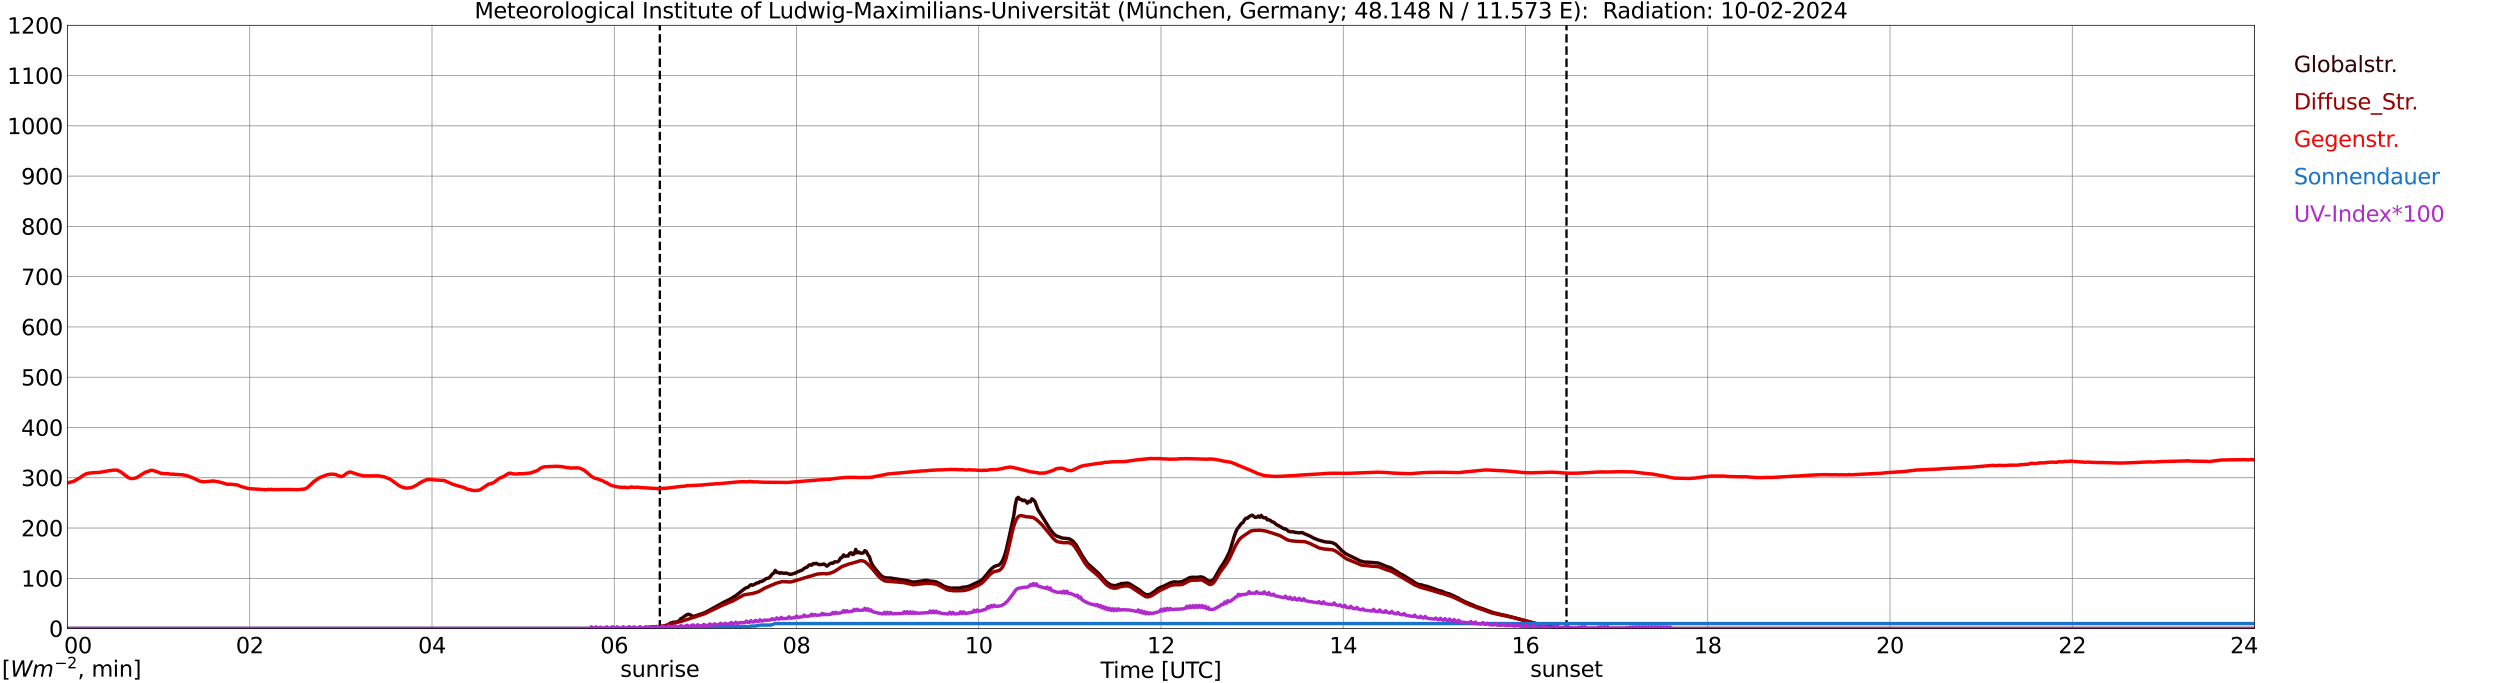 <?xml version="1.0" encoding="utf-8" standalone="no"?>
<!DOCTYPE svg PUBLIC "-//W3C//DTD SVG 1.1//EN"
  "http://www.w3.org/Graphics/SVG/1.1/DTD/svg11.dtd">
<svg xmlns:xlink="http://www.w3.org/1999/xlink" width="1085.4pt" height="296.64pt" viewBox="0 0 1085.4 296.64" xmlns="http://www.w3.org/2000/svg" version="1.1">
 <defs>
  <style type="text/css">*{stroke-linejoin: round; stroke-linecap: butt}</style>
 </defs>
 <g id="figure_1">
  <g id="patch_1">
   <path d="M 0 296.64 
L 1085.4 296.64 
L 1085.4 0 
L 0 0 
z
" style="fill: #ffffff"/>
  </g>
  <g id="axes_1">
   <g id="patch_2">
    <path d="M 29.306 272.909 
L 978.814 272.909 
L 978.814 10.976 
L 29.306 10.976 
z
" style="fill: #ffffff"/>
   </g>
   <g id="patch_3">
    <path d="M 978.814 272.909 
L 978.814 272.909 
L 978.814 10.976 
L 978.814 10.976 
z
" clip-path="url(#paee2469a5c)" style="fill: #d3d3d3; opacity: 0.25; stroke: #d3d3d3; stroke-linejoin: miter"/>
   </g>
   <g id="matplotlib.axis_1">
    <g id="xtick_1">
     <g id="line2d_1">
      <path d="M 29.306 272.909 
L 29.306 10.976 
" clip-path="url(#paee2469a5c)" style="fill: none; stroke: #808080; stroke-width: 0.3; stroke-linecap: square"/>
     </g>
     <g id="line2d_2"/>
     <g id="text_1">
      <!--    00 -->
      <g transform="translate(18.733 283.627) scale(0.095 -0.095)">
       <defs>
        <path id="DejaVuSans-20" transform="scale(0.016)"/>
        <path id="DejaVuSans-30" d="M 2034 4250 
Q 1547 4250 1301 3770 
Q 1056 3291 1056 2328 
Q 1056 1369 1301 889 
Q 1547 409 2034 409 
Q 2525 409 2770 889 
Q 3016 1369 3016 2328 
Q 3016 3291 2770 3770 
Q 2525 4250 2034 4250 
z
M 2034 4750 
Q 2819 4750 3233 4129 
Q 3647 3509 3647 2328 
Q 3647 1150 3233 529 
Q 2819 -91 2034 -91 
Q 1250 -91 836 529 
Q 422 1150 422 2328 
Q 422 3509 836 4129 
Q 1250 4750 2034 4750 
z
" transform="scale(0.016)"/>
       </defs>
       <use xlink:href="#DejaVuSans-20"/>
       <use xlink:href="#DejaVuSans-20" transform="translate(31.787 0)"/>
       <use xlink:href="#DejaVuSans-20" transform="translate(63.574 0)"/>
       <use xlink:href="#DejaVuSans-30" transform="translate(95.361 0)"/>
       <use xlink:href="#DejaVuSans-30" transform="translate(158.984 0)"/>
      </g>
     </g>
    </g>
    <g id="xtick_2">
     <g id="line2d_3">
      <path d="M 108.431 272.909 
L 108.431 10.976 
" clip-path="url(#paee2469a5c)" style="fill: none; stroke: #808080; stroke-width: 0.3; stroke-linecap: square"/>
     </g>
     <g id="line2d_4"/>
     <g id="text_2">
      <!-- 02 -->
      <g transform="translate(102.387 283.627) scale(0.095 -0.095)">
       <defs>
        <path id="DejaVuSans-32" d="M 1228 531 
L 3431 531 
L 3431 0 
L 469 0 
L 469 531 
Q 828 903 1448 1529 
Q 2069 2156 2228 2338 
Q 2531 2678 2651 2914 
Q 2772 3150 2772 3378 
Q 2772 3750 2511 3984 
Q 2250 4219 1831 4219 
Q 1534 4219 1204 4116 
Q 875 4013 500 3803 
L 500 4441 
Q 881 4594 1212 4672 
Q 1544 4750 1819 4750 
Q 2544 4750 2975 4387 
Q 3406 4025 3406 3419 
Q 3406 3131 3298 2873 
Q 3191 2616 2906 2266 
Q 2828 2175 2409 1742 
Q 1991 1309 1228 531 
z
" transform="scale(0.016)"/>
       </defs>
       <use xlink:href="#DejaVuSans-30"/>
       <use xlink:href="#DejaVuSans-32" transform="translate(63.623 0)"/>
      </g>
     </g>
    </g>
    <g id="xtick_3">
     <g id="line2d_5">
      <path d="M 187.557 272.909 
L 187.557 10.976 
" clip-path="url(#paee2469a5c)" style="fill: none; stroke: #808080; stroke-width: 0.3; stroke-linecap: square"/>
     </g>
     <g id="line2d_6"/>
     <g id="text_3">
      <!-- 04 -->
      <g transform="translate(181.513 283.627) scale(0.095 -0.095)">
       <defs>
        <path id="DejaVuSans-34" d="M 2419 4116 
L 825 1625 
L 2419 1625 
L 2419 4116 
z
M 2253 4666 
L 3047 4666 
L 3047 1625 
L 3713 1625 
L 3713 1100 
L 3047 1100 
L 3047 0 
L 2419 0 
L 2419 1100 
L 313 1100 
L 313 1709 
L 2253 4666 
z
" transform="scale(0.016)"/>
       </defs>
       <use xlink:href="#DejaVuSans-30"/>
       <use xlink:href="#DejaVuSans-34" transform="translate(63.623 0)"/>
      </g>
     </g>
    </g>
    <g id="xtick_4">
     <g id="line2d_7">
      <path d="M 266.683 272.909 
L 266.683 10.976 
" clip-path="url(#paee2469a5c)" style="fill: none; stroke: #808080; stroke-width: 0.3; stroke-linecap: square"/>
     </g>
     <g id="line2d_8"/>
     <g id="text_4">
      <!-- 06 -->
      <g transform="translate(260.638 283.627) scale(0.095 -0.095)">
       <defs>
        <path id="DejaVuSans-36" d="M 2113 2584 
Q 1688 2584 1439 2293 
Q 1191 2003 1191 1497 
Q 1191 994 1439 701 
Q 1688 409 2113 409 
Q 2538 409 2786 701 
Q 3034 994 3034 1497 
Q 3034 2003 2786 2293 
Q 2538 2584 2113 2584 
z
M 3366 4563 
L 3366 3988 
Q 3128 4100 2886 4159 
Q 2644 4219 2406 4219 
Q 1781 4219 1451 3797 
Q 1122 3375 1075 2522 
Q 1259 2794 1537 2939 
Q 1816 3084 2150 3084 
Q 2853 3084 3261 2657 
Q 3669 2231 3669 1497 
Q 3669 778 3244 343 
Q 2819 -91 2113 -91 
Q 1303 -91 875 529 
Q 447 1150 447 2328 
Q 447 3434 972 4092 
Q 1497 4750 2381 4750 
Q 2619 4750 2861 4703 
Q 3103 4656 3366 4563 
z
" transform="scale(0.016)"/>
       </defs>
       <use xlink:href="#DejaVuSans-30"/>
       <use xlink:href="#DejaVuSans-36" transform="translate(63.623 0)"/>
      </g>
     </g>
    </g>
    <g id="xtick_5">
     <g id="line2d_9">
      <path d="M 345.808 272.909 
L 345.808 10.976 
" clip-path="url(#paee2469a5c)" style="fill: none; stroke: #808080; stroke-width: 0.3; stroke-linecap: square"/>
     </g>
     <g id="line2d_10"/>
     <g id="text_5">
      <!-- 08 -->
      <g transform="translate(339.764 283.627) scale(0.095 -0.095)">
       <defs>
        <path id="DejaVuSans-38" d="M 2034 2216 
Q 1584 2216 1326 1975 
Q 1069 1734 1069 1313 
Q 1069 891 1326 650 
Q 1584 409 2034 409 
Q 2484 409 2743 651 
Q 3003 894 3003 1313 
Q 3003 1734 2745 1975 
Q 2488 2216 2034 2216 
z
M 1403 2484 
Q 997 2584 770 2862 
Q 544 3141 544 3541 
Q 544 4100 942 4425 
Q 1341 4750 2034 4750 
Q 2731 4750 3128 4425 
Q 3525 4100 3525 3541 
Q 3525 3141 3298 2862 
Q 3072 2584 2669 2484 
Q 3125 2378 3379 2068 
Q 3634 1759 3634 1313 
Q 3634 634 3220 271 
Q 2806 -91 2034 -91 
Q 1263 -91 848 271 
Q 434 634 434 1313 
Q 434 1759 690 2068 
Q 947 2378 1403 2484 
z
M 1172 3481 
Q 1172 3119 1398 2916 
Q 1625 2713 2034 2713 
Q 2441 2713 2670 2916 
Q 2900 3119 2900 3481 
Q 2900 3844 2670 4047 
Q 2441 4250 2034 4250 
Q 1625 4250 1398 4047 
Q 1172 3844 1172 3481 
z
" transform="scale(0.016)"/>
       </defs>
       <use xlink:href="#DejaVuSans-30"/>
       <use xlink:href="#DejaVuSans-38" transform="translate(63.623 0)"/>
      </g>
     </g>
    </g>
    <g id="xtick_6">
     <g id="line2d_11">
      <path d="M 424.934 272.909 
L 424.934 10.976 
" clip-path="url(#paee2469a5c)" style="fill: none; stroke: #808080; stroke-width: 0.3; stroke-linecap: square"/>
     </g>
     <g id="line2d_12"/>
     <g id="text_6">
      <!-- 10 -->
      <g transform="translate(418.89 283.627) scale(0.095 -0.095)">
       <defs>
        <path id="DejaVuSans-31" d="M 794 531 
L 1825 531 
L 1825 4091 
L 703 3866 
L 703 4441 
L 1819 4666 
L 2450 4666 
L 2450 531 
L 3481 531 
L 3481 0 
L 794 0 
L 794 531 
z
" transform="scale(0.016)"/>
       </defs>
       <use xlink:href="#DejaVuSans-31"/>
       <use xlink:href="#DejaVuSans-30" transform="translate(63.623 0)"/>
      </g>
     </g>
    </g>
    <g id="xtick_7">
     <g id="line2d_13">
      <path d="M 504.06 272.909 
L 504.06 10.976 
" clip-path="url(#paee2469a5c)" style="fill: none; stroke: #808080; stroke-width: 0.3; stroke-linecap: square"/>
     </g>
     <g id="line2d_14"/>
     <g id="text_7">
      <!-- 12 -->
      <g transform="translate(498.015 283.627) scale(0.095 -0.095)">
       <use xlink:href="#DejaVuSans-31"/>
       <use xlink:href="#DejaVuSans-32" transform="translate(63.623 0)"/>
      </g>
     </g>
    </g>
    <g id="xtick_8">
     <g id="line2d_15">
      <path d="M 583.185 272.909 
L 583.185 10.976 
" clip-path="url(#paee2469a5c)" style="fill: none; stroke: #808080; stroke-width: 0.3; stroke-linecap: square"/>
     </g>
     <g id="line2d_16"/>
     <g id="text_8">
      <!-- 14 -->
      <g transform="translate(577.141 283.627) scale(0.095 -0.095)">
       <use xlink:href="#DejaVuSans-31"/>
       <use xlink:href="#DejaVuSans-34" transform="translate(63.623 0)"/>
      </g>
     </g>
    </g>
    <g id="xtick_9">
     <g id="line2d_17">
      <path d="M 662.311 272.909 
L 662.311 10.976 
" clip-path="url(#paee2469a5c)" style="fill: none; stroke: #808080; stroke-width: 0.3; stroke-linecap: square"/>
     </g>
     <g id="line2d_18"/>
     <g id="text_9">
      <!-- 16 -->
      <g transform="translate(656.267 283.627) scale(0.095 -0.095)">
       <use xlink:href="#DejaVuSans-31"/>
       <use xlink:href="#DejaVuSans-36" transform="translate(63.623 0)"/>
      </g>
     </g>
    </g>
    <g id="xtick_10">
     <g id="line2d_19">
      <path d="M 741.437 272.909 
L 741.437 10.976 
" clip-path="url(#paee2469a5c)" style="fill: none; stroke: #808080; stroke-width: 0.3; stroke-linecap: square"/>
     </g>
     <g id="line2d_20"/>
     <g id="text_10">
      <!-- 18 -->
      <g transform="translate(735.392 283.627) scale(0.095 -0.095)">
       <use xlink:href="#DejaVuSans-31"/>
       <use xlink:href="#DejaVuSans-38" transform="translate(63.623 0)"/>
      </g>
     </g>
    </g>
    <g id="xtick_11">
     <g id="line2d_21">
      <path d="M 820.562 272.909 
L 820.562 10.976 
" clip-path="url(#paee2469a5c)" style="fill: none; stroke: #808080; stroke-width: 0.3; stroke-linecap: square"/>
     </g>
     <g id="line2d_22"/>
     <g id="text_11">
      <!-- 20 -->
      <g transform="translate(814.518 283.627) scale(0.095 -0.095)">
       <use xlink:href="#DejaVuSans-32"/>
       <use xlink:href="#DejaVuSans-30" transform="translate(63.623 0)"/>
      </g>
     </g>
    </g>
    <g id="xtick_12">
     <g id="line2d_23">
      <path d="M 899.688 272.909 
L 899.688 10.976 
" clip-path="url(#paee2469a5c)" style="fill: none; stroke: #808080; stroke-width: 0.3; stroke-linecap: square"/>
     </g>
     <g id="line2d_24"/>
     <g id="text_12">
      <!-- 22 -->
      <g transform="translate(893.644 283.627) scale(0.095 -0.095)">
       <use xlink:href="#DejaVuSans-32"/>
       <use xlink:href="#DejaVuSans-32" transform="translate(63.623 0)"/>
      </g>
     </g>
    </g>
    <g id="xtick_13">
     <g id="line2d_25">
      <path d="M 978.814 272.909 
L 978.814 10.976 
" clip-path="url(#paee2469a5c)" style="fill: none; stroke: #808080; stroke-width: 0.3; stroke-linecap: square"/>
     </g>
     <g id="line2d_26"/>
     <g id="text_13">
      <!-- 24    -->
      <g transform="translate(968.241 283.627) scale(0.095 -0.095)">
       <use xlink:href="#DejaVuSans-32"/>
       <use xlink:href="#DejaVuSans-34" transform="translate(63.623 0)"/>
       <use xlink:href="#DejaVuSans-20" transform="translate(127.246 0)"/>
       <use xlink:href="#DejaVuSans-20" transform="translate(159.033 0)"/>
       <use xlink:href="#DejaVuSans-20" transform="translate(190.82 0)"/>
      </g>
     </g>
    </g>
    <g id="text_14">
     <!-- Time [UTC] -->
     <g transform="translate(477.806 294.322) scale(0.095 -0.095)">
      <defs>
       <path id="DejaVuSans-54" d="M -19 4666 
L 3928 4666 
L 3928 4134 
L 2272 4134 
L 2272 0 
L 1638 0 
L 1638 4134 
L -19 4134 
L -19 4666 
z
" transform="scale(0.016)"/>
       <path id="DejaVuSans-69" d="M 603 3500 
L 1178 3500 
L 1178 0 
L 603 0 
L 603 3500 
z
M 603 4863 
L 1178 4863 
L 1178 4134 
L 603 4134 
L 603 4863 
z
" transform="scale(0.016)"/>
       <path id="DejaVuSans-6d" d="M 3328 2828 
Q 3544 3216 3844 3400 
Q 4144 3584 4550 3584 
Q 5097 3584 5394 3201 
Q 5691 2819 5691 2113 
L 5691 0 
L 5113 0 
L 5113 2094 
Q 5113 2597 4934 2840 
Q 4756 3084 4391 3084 
Q 3944 3084 3684 2787 
Q 3425 2491 3425 1978 
L 3425 0 
L 2847 0 
L 2847 2094 
Q 2847 2600 2669 2842 
Q 2491 3084 2119 3084 
Q 1678 3084 1418 2786 
Q 1159 2488 1159 1978 
L 1159 0 
L 581 0 
L 581 3500 
L 1159 3500 
L 1159 2956 
Q 1356 3278 1631 3431 
Q 1906 3584 2284 3584 
Q 2666 3584 2933 3390 
Q 3200 3197 3328 2828 
z
" transform="scale(0.016)"/>
       <path id="DejaVuSans-65" d="M 3597 1894 
L 3597 1613 
L 953 1613 
Q 991 1019 1311 708 
Q 1631 397 2203 397 
Q 2534 397 2845 478 
Q 3156 559 3463 722 
L 3463 178 
Q 3153 47 2828 -22 
Q 2503 -91 2169 -91 
Q 1331 -91 842 396 
Q 353 884 353 1716 
Q 353 2575 817 3079 
Q 1281 3584 2069 3584 
Q 2775 3584 3186 3129 
Q 3597 2675 3597 1894 
z
M 3022 2063 
Q 3016 2534 2758 2815 
Q 2500 3097 2075 3097 
Q 1594 3097 1305 2825 
Q 1016 2553 972 2059 
L 3022 2063 
z
" transform="scale(0.016)"/>
       <path id="DejaVuSans-5b" d="M 550 4863 
L 1875 4863 
L 1875 4416 
L 1125 4416 
L 1125 -397 
L 1875 -397 
L 1875 -844 
L 550 -844 
L 550 4863 
z
" transform="scale(0.016)"/>
       <path id="DejaVuSans-55" d="M 556 4666 
L 1191 4666 
L 1191 1831 
Q 1191 1081 1462 751 
Q 1734 422 2344 422 
Q 2950 422 3222 751 
Q 3494 1081 3494 1831 
L 3494 4666 
L 4128 4666 
L 4128 1753 
Q 4128 841 3676 375 
Q 3225 -91 2344 -91 
Q 1459 -91 1007 375 
Q 556 841 556 1753 
L 556 4666 
z
" transform="scale(0.016)"/>
       <path id="DejaVuSans-43" d="M 4122 4306 
L 4122 3641 
Q 3803 3938 3442 4084 
Q 3081 4231 2675 4231 
Q 1875 4231 1450 3742 
Q 1025 3253 1025 2328 
Q 1025 1406 1450 917 
Q 1875 428 2675 428 
Q 3081 428 3442 575 
Q 3803 722 4122 1019 
L 4122 359 
Q 3791 134 3420 21 
Q 3050 -91 2638 -91 
Q 1578 -91 968 557 
Q 359 1206 359 2328 
Q 359 3453 968 4101 
Q 1578 4750 2638 4750 
Q 3056 4750 3426 4639 
Q 3797 4528 4122 4306 
z
" transform="scale(0.016)"/>
       <path id="DejaVuSans-5d" d="M 1947 4863 
L 1947 -844 
L 622 -844 
L 622 -397 
L 1369 -397 
L 1369 4416 
L 622 4416 
L 622 4863 
L 1947 4863 
z
" transform="scale(0.016)"/>
      </defs>
      <use xlink:href="#DejaVuSans-54"/>
      <use xlink:href="#DejaVuSans-69" transform="translate(57.959 0)"/>
      <use xlink:href="#DejaVuSans-6d" transform="translate(85.742 0)"/>
      <use xlink:href="#DejaVuSans-65" transform="translate(183.154 0)"/>
      <use xlink:href="#DejaVuSans-20" transform="translate(244.678 0)"/>
      <use xlink:href="#DejaVuSans-5b" transform="translate(276.465 0)"/>
      <use xlink:href="#DejaVuSans-55" transform="translate(315.479 0)"/>
      <use xlink:href="#DejaVuSans-54" transform="translate(388.672 0)"/>
      <use xlink:href="#DejaVuSans-43" transform="translate(443.881 0)"/>
      <use xlink:href="#DejaVuSans-5d" transform="translate(513.705 0)"/>
     </g>
    </g>
   </g>
   <g id="matplotlib.axis_2">
    <g id="ytick_1">
     <g id="line2d_27">
      <path d="M 29.306 272.909 
L 978.814 272.909 
" clip-path="url(#paee2469a5c)" style="fill: none; stroke: #808080; stroke-width: 0.3; stroke-linecap: square"/>
     </g>
     <g id="line2d_28"/>
     <g id="text_15">
      <!-- 0 -->
      <g transform="translate(21.261 276.518) scale(0.095 -0.095)">
       <use xlink:href="#DejaVuSans-30"/>
      </g>
     </g>
    </g>
    <g id="ytick_2">
     <g id="line2d_29">
      <path d="M 29.306 251.081 
L 978.814 251.081 
" clip-path="url(#paee2469a5c)" style="fill: none; stroke: #808080; stroke-width: 0.3; stroke-linecap: square"/>
     </g>
     <g id="line2d_30"/>
     <g id="text_16">
      <!-- 100 -->
      <g transform="translate(9.173 254.69) scale(0.095 -0.095)">
       <use xlink:href="#DejaVuSans-31"/>
       <use xlink:href="#DejaVuSans-30" transform="translate(63.623 0)"/>
       <use xlink:href="#DejaVuSans-30" transform="translate(127.246 0)"/>
      </g>
     </g>
    </g>
    <g id="ytick_3">
     <g id="line2d_31">
      <path d="M 29.306 229.253 
L 978.814 229.253 
" clip-path="url(#paee2469a5c)" style="fill: none; stroke: #808080; stroke-width: 0.3; stroke-linecap: square"/>
     </g>
     <g id="line2d_32"/>
     <g id="text_17">
      <!-- 200 -->
      <g transform="translate(9.173 232.863) scale(0.095 -0.095)">
       <use xlink:href="#DejaVuSans-32"/>
       <use xlink:href="#DejaVuSans-30" transform="translate(63.623 0)"/>
       <use xlink:href="#DejaVuSans-30" transform="translate(127.246 0)"/>
      </g>
     </g>
    </g>
    <g id="ytick_4">
     <g id="line2d_33">
      <path d="M 29.306 207.426 
L 978.814 207.426 
" clip-path="url(#paee2469a5c)" style="fill: none; stroke: #808080; stroke-width: 0.3; stroke-linecap: square"/>
     </g>
     <g id="line2d_34"/>
     <g id="text_18">
      <!-- 300 -->
      <g transform="translate(9.173 211.035) scale(0.095 -0.095)">
       <defs>
        <path id="DejaVuSans-33" d="M 2597 2516 
Q 3050 2419 3304 2112 
Q 3559 1806 3559 1356 
Q 3559 666 3084 287 
Q 2609 -91 1734 -91 
Q 1441 -91 1130 -33 
Q 819 25 488 141 
L 488 750 
Q 750 597 1062 519 
Q 1375 441 1716 441 
Q 2309 441 2620 675 
Q 2931 909 2931 1356 
Q 2931 1769 2642 2001 
Q 2353 2234 1838 2234 
L 1294 2234 
L 1294 2753 
L 1863 2753 
Q 2328 2753 2575 2939 
Q 2822 3125 2822 3475 
Q 2822 3834 2567 4026 
Q 2313 4219 1838 4219 
Q 1578 4219 1281 4162 
Q 984 4106 628 3988 
L 628 4550 
Q 988 4650 1302 4700 
Q 1616 4750 1894 4750 
Q 2613 4750 3031 4423 
Q 3450 4097 3450 3541 
Q 3450 3153 3228 2886 
Q 3006 2619 2597 2516 
z
" transform="scale(0.016)"/>
       </defs>
       <use xlink:href="#DejaVuSans-33"/>
       <use xlink:href="#DejaVuSans-30" transform="translate(63.623 0)"/>
       <use xlink:href="#DejaVuSans-30" transform="translate(127.246 0)"/>
      </g>
     </g>
    </g>
    <g id="ytick_5">
     <g id="line2d_35">
      <path d="M 29.306 185.598 
L 978.814 185.598 
" clip-path="url(#paee2469a5c)" style="fill: none; stroke: #808080; stroke-width: 0.3; stroke-linecap: square"/>
     </g>
     <g id="line2d_36"/>
     <g id="text_19">
      <!-- 400 -->
      <g transform="translate(9.173 189.207) scale(0.095 -0.095)">
       <use xlink:href="#DejaVuSans-34"/>
       <use xlink:href="#DejaVuSans-30" transform="translate(63.623 0)"/>
       <use xlink:href="#DejaVuSans-30" transform="translate(127.246 0)"/>
      </g>
     </g>
    </g>
    <g id="ytick_6">
     <g id="line2d_37">
      <path d="M 29.306 163.77 
L 978.814 163.77 
" clip-path="url(#paee2469a5c)" style="fill: none; stroke: #808080; stroke-width: 0.3; stroke-linecap: square"/>
     </g>
     <g id="line2d_38"/>
     <g id="text_20">
      <!-- 500 -->
      <g transform="translate(9.173 167.379) scale(0.095 -0.095)">
       <defs>
        <path id="DejaVuSans-35" d="M 691 4666 
L 3169 4666 
L 3169 4134 
L 1269 4134 
L 1269 2991 
Q 1406 3038 1543 3061 
Q 1681 3084 1819 3084 
Q 2600 3084 3056 2656 
Q 3513 2228 3513 1497 
Q 3513 744 3044 326 
Q 2575 -91 1722 -91 
Q 1428 -91 1123 -41 
Q 819 9 494 109 
L 494 744 
Q 775 591 1075 516 
Q 1375 441 1709 441 
Q 2250 441 2565 725 
Q 2881 1009 2881 1497 
Q 2881 1984 2565 2268 
Q 2250 2553 1709 2553 
Q 1456 2553 1204 2497 
Q 953 2441 691 2322 
L 691 4666 
z
" transform="scale(0.016)"/>
       </defs>
       <use xlink:href="#DejaVuSans-35"/>
       <use xlink:href="#DejaVuSans-30" transform="translate(63.623 0)"/>
       <use xlink:href="#DejaVuSans-30" transform="translate(127.246 0)"/>
      </g>
     </g>
    </g>
    <g id="ytick_7">
     <g id="line2d_39">
      <path d="M 29.306 141.942 
L 978.814 141.942 
" clip-path="url(#paee2469a5c)" style="fill: none; stroke: #808080; stroke-width: 0.3; stroke-linecap: square"/>
     </g>
     <g id="line2d_40"/>
     <g id="text_21">
      <!-- 600 -->
      <g transform="translate(9.173 145.551) scale(0.095 -0.095)">
       <use xlink:href="#DejaVuSans-36"/>
       <use xlink:href="#DejaVuSans-30" transform="translate(63.623 0)"/>
       <use xlink:href="#DejaVuSans-30" transform="translate(127.246 0)"/>
      </g>
     </g>
    </g>
    <g id="ytick_8">
     <g id="line2d_41">
      <path d="M 29.306 120.114 
L 978.814 120.114 
" clip-path="url(#paee2469a5c)" style="fill: none; stroke: #808080; stroke-width: 0.3; stroke-linecap: square"/>
     </g>
     <g id="line2d_42"/>
     <g id="text_22">
      <!-- 700 -->
      <g transform="translate(9.173 123.724) scale(0.095 -0.095)">
       <defs>
        <path id="DejaVuSans-37" d="M 525 4666 
L 3525 4666 
L 3525 4397 
L 1831 0 
L 1172 0 
L 2766 4134 
L 525 4134 
L 525 4666 
z
" transform="scale(0.016)"/>
       </defs>
       <use xlink:href="#DejaVuSans-37"/>
       <use xlink:href="#DejaVuSans-30" transform="translate(63.623 0)"/>
       <use xlink:href="#DejaVuSans-30" transform="translate(127.246 0)"/>
      </g>
     </g>
    </g>
    <g id="ytick_9">
     <g id="line2d_43">
      <path d="M 29.306 98.287 
L 978.814 98.287 
" clip-path="url(#paee2469a5c)" style="fill: none; stroke: #808080; stroke-width: 0.3; stroke-linecap: square"/>
     </g>
     <g id="line2d_44"/>
     <g id="text_23">
      <!-- 800 -->
      <g transform="translate(9.173 101.896) scale(0.095 -0.095)">
       <use xlink:href="#DejaVuSans-38"/>
       <use xlink:href="#DejaVuSans-30" transform="translate(63.623 0)"/>
       <use xlink:href="#DejaVuSans-30" transform="translate(127.246 0)"/>
      </g>
     </g>
    </g>
    <g id="ytick_10">
     <g id="line2d_45">
      <path d="M 29.306 76.459 
L 978.814 76.459 
" clip-path="url(#paee2469a5c)" style="fill: none; stroke: #808080; stroke-width: 0.3; stroke-linecap: square"/>
     </g>
     <g id="line2d_46"/>
     <g id="text_24">
      <!-- 900 -->
      <g transform="translate(9.173 80.068) scale(0.095 -0.095)">
       <defs>
        <path id="DejaVuSans-39" d="M 703 97 
L 703 672 
Q 941 559 1184 500 
Q 1428 441 1663 441 
Q 2288 441 2617 861 
Q 2947 1281 2994 2138 
Q 2813 1869 2534 1725 
Q 2256 1581 1919 1581 
Q 1219 1581 811 2004 
Q 403 2428 403 3163 
Q 403 3881 828 4315 
Q 1253 4750 1959 4750 
Q 2769 4750 3195 4129 
Q 3622 3509 3622 2328 
Q 3622 1225 3098 567 
Q 2575 -91 1691 -91 
Q 1453 -91 1209 -44 
Q 966 3 703 97 
z
M 1959 2075 
Q 2384 2075 2632 2365 
Q 2881 2656 2881 3163 
Q 2881 3666 2632 3958 
Q 2384 4250 1959 4250 
Q 1534 4250 1286 3958 
Q 1038 3666 1038 3163 
Q 1038 2656 1286 2365 
Q 1534 2075 1959 2075 
z
" transform="scale(0.016)"/>
       </defs>
       <use xlink:href="#DejaVuSans-39"/>
       <use xlink:href="#DejaVuSans-30" transform="translate(63.623 0)"/>
       <use xlink:href="#DejaVuSans-30" transform="translate(127.246 0)"/>
      </g>
     </g>
    </g>
    <g id="ytick_11">
     <g id="line2d_47">
      <path d="M 29.306 54.631 
L 978.814 54.631 
" clip-path="url(#paee2469a5c)" style="fill: none; stroke: #808080; stroke-width: 0.3; stroke-linecap: square"/>
     </g>
     <g id="line2d_48"/>
     <g id="text_25">
      <!-- 1000 -->
      <g transform="translate(3.128 58.24) scale(0.095 -0.095)">
       <use xlink:href="#DejaVuSans-31"/>
       <use xlink:href="#DejaVuSans-30" transform="translate(63.623 0)"/>
       <use xlink:href="#DejaVuSans-30" transform="translate(127.246 0)"/>
       <use xlink:href="#DejaVuSans-30" transform="translate(190.869 0)"/>
      </g>
     </g>
    </g>
    <g id="ytick_12">
     <g id="line2d_49">
      <path d="M 29.306 32.803 
L 978.814 32.803 
" clip-path="url(#paee2469a5c)" style="fill: none; stroke: #808080; stroke-width: 0.3; stroke-linecap: square"/>
     </g>
     <g id="line2d_50"/>
     <g id="text_26">
      <!-- 1100 -->
      <g transform="translate(3.128 36.413) scale(0.095 -0.095)">
       <use xlink:href="#DejaVuSans-31"/>
       <use xlink:href="#DejaVuSans-31" transform="translate(63.623 0)"/>
       <use xlink:href="#DejaVuSans-30" transform="translate(127.246 0)"/>
       <use xlink:href="#DejaVuSans-30" transform="translate(190.869 0)"/>
      </g>
     </g>
    </g>
    <g id="ytick_13">
     <g id="line2d_51">
      <path d="M 29.306 10.976 
L 978.814 10.976 
" clip-path="url(#paee2469a5c)" style="fill: none; stroke: #808080; stroke-width: 0.3; stroke-linecap: square"/>
     </g>
     <g id="line2d_52"/>
     <g id="text_27">
      <!-- 1200 -->
      <g transform="translate(3.128 14.585) scale(0.095 -0.095)">
       <use xlink:href="#DejaVuSans-31"/>
       <use xlink:href="#DejaVuSans-32" transform="translate(63.623 0)"/>
       <use xlink:href="#DejaVuSans-30" transform="translate(127.246 0)"/>
       <use xlink:href="#DejaVuSans-30" transform="translate(190.869 0)"/>
      </g>
     </g>
    </g>
   </g>
   <g id="line2d_53">
    <path d="M 286.464 272.909 
L 286.464 10.976 
" clip-path="url(#paee2469a5c)" style="fill: none; stroke-dasharray: 3.7,1.6; stroke-dashoffset: 0; stroke: #000000"/>
   </g>
   <g id="line2d_54">
    <path d="M 680.114 272.909 
L 680.114 10.976 
" clip-path="url(#paee2469a5c)" style="fill: none; stroke-dasharray: 3.7,1.6; stroke-dashoffset: 0; stroke: #000000"/>
   </g>
   <g id="line2d_55">
    <path d="M 29.306 272.909 
L 278.552 272.909 
L 279.87 272.667 
L 281.189 272.531 
L 281.849 272.346 
L 283.827 272.328 
L 285.145 272.058 
L 285.805 272.16 
L 287.783 271.857 
L 289.761 271.383 
L 290.42 271.012 
L 291.08 270.488 
L 291.739 270.403 
L 292.399 270.134 
L 293.058 270.134 
L 294.377 269.846 
L 295.036 269.29 
L 295.696 268.497 
L 296.355 268.31 
L 297.014 267.67 
L 298.333 266.825 
L 298.992 266.673 
L 299.652 266.926 
L 300.311 267.349 
L 300.971 267.602 
L 301.63 267.485 
L 304.267 266.59 
L 304.927 266.419 
L 306.905 265.524 
L 314.158 261.523 
L 316.796 260.225 
L 319.433 258.62 
L 323.39 255.514 
L 324.049 255.176 
L 324.708 254.99 
L 326.027 253.86 
L 326.686 254.063 
L 327.346 253.86 
L 328.665 253.05 
L 329.324 253.05 
L 329.983 252.493 
L 330.643 252.443 
L 331.302 252.155 
L 332.621 251.243 
L 333.94 250.906 
L 335.258 249.252 
L 335.918 248.813 
L 336.577 247.648 
L 337.236 248.51 
L 337.896 248.525 
L 338.555 248.896 
L 339.215 248.61 
L 339.874 248.863 
L 340.533 248.914 
L 341.193 248.763 
L 343.171 249.402 
L 345.149 248.863 
L 346.468 248.171 
L 347.787 247.682 
L 348.446 247.394 
L 349.105 246.82 
L 349.765 246.416 
L 350.424 246.229 
L 351.083 245.469 
L 351.743 245.201 
L 352.402 245.386 
L 353.062 244.694 
L 353.721 244.812 
L 354.38 244.559 
L 355.04 244.913 
L 355.699 245.133 
L 357.018 245.065 
L 357.677 244.845 
L 358.337 245.251 
L 358.996 245.807 
L 360.315 244.744 
L 360.974 244.456 
L 361.634 244.541 
L 362.293 243.95 
L 363.612 243.917 
L 364.271 243.444 
L 364.93 242.245 
L 365.59 242.027 
L 366.249 240.929 
L 366.909 241.503 
L 367.568 241.385 
L 368.227 241.403 
L 368.887 240.237 
L 369.546 239.966 
L 370.206 240.776 
L 370.865 240.455 
L 371.524 238.532 
L 372.184 240.051 
L 372.843 239.663 
L 373.502 240.137 
L 374.162 240.152 
L 374.821 240.051 
L 375.481 239.071 
L 376.14 239.477 
L 376.799 240.811 
L 377.459 241.739 
L 378.118 243.832 
L 378.777 245.268 
L 380.096 247.091 
L 382.074 249.437 
L 382.734 250.062 
L 383.393 250.5 
L 384.712 250.906 
L 386.69 250.957 
L 388.668 251.31 
L 389.987 251.463 
L 393.284 251.987 
L 393.943 252.087 
L 395.921 252.644 
L 397.24 252.696 
L 398.559 252.493 
L 401.856 251.969 
L 402.515 251.987 
L 404.493 252.391 
L 405.153 252.391 
L 406.471 252.644 
L 408.45 253.624 
L 409.768 254.501 
L 411.087 254.958 
L 413.065 255.396 
L 413.725 255.296 
L 415.703 255.346 
L 416.362 255.311 
L 418.34 254.907 
L 419.659 254.822 
L 420.978 254.401 
L 423.615 253.185 
L 424.275 252.829 
L 424.934 252.629 
L 426.253 251.749 
L 426.912 251.177 
L 430.209 247.159 
L 431.528 246.061 
L 432.187 245.757 
L 433.506 245.369 
L 434.165 244.947 
L 434.825 244.135 
L 435.484 242.904 
L 436.144 241.2 
L 436.803 238.954 
L 438.122 233.18 
L 440.1 224.132 
L 440.759 219.472 
L 441.419 216.519 
L 442.078 215.927 
L 442.737 216.755 
L 443.397 216.84 
L 444.056 217.396 
L 444.716 217.126 
L 445.375 217.582 
L 446.034 218.459 
L 446.694 217.632 
L 447.353 217.903 
L 448.012 216.569 
L 448.672 217.025 
L 449.331 217.785 
L 450.65 221.312 
L 455.925 229.803 
L 457.244 231.508 
L 458.563 232.656 
L 461.2 233.601 
L 463.838 233.855 
L 464.497 234.058 
L 465.816 234.92 
L 467.134 236.472 
L 468.453 238.718 
L 469.772 241.114 
L 471.75 244.103 
L 472.409 244.862 
L 477.025 248.981 
L 479.663 252.055 
L 480.981 253.15 
L 482.3 253.978 
L 483.619 254.231 
L 484.278 254.248 
L 486.256 253.624 
L 486.916 253.303 
L 487.575 253.371 
L 488.894 253.168 
L 489.553 253.168 
L 490.213 253.371 
L 494.828 256.206 
L 496.147 257.372 
L 497.466 258.149 
L 498.125 258.232 
L 499.444 257.996 
L 501.422 256.645 
L 502.741 255.564 
L 504.06 254.907 
L 504.719 254.737 
L 508.016 253.083 
L 509.335 252.712 
L 509.994 252.629 
L 511.313 252.746 
L 511.972 252.644 
L 512.632 252.661 
L 513.95 252.172 
L 516.588 250.754 
L 517.907 250.618 
L 519.885 250.671 
L 521.204 250.433 
L 521.863 250.535 
L 522.522 250.771 
L 523.841 251.649 
L 524.501 252.138 
L 525.16 252.308 
L 525.819 252.255 
L 526.479 251.884 
L 527.138 251.227 
L 528.457 248.931 
L 529.776 246.602 
L 531.094 244.677 
L 532.413 242.398 
L 533.732 239.713 
L 534.391 237.755 
L 535.71 233.265 
L 536.369 231.375 
L 537.029 229.838 
L 539.007 227.221 
L 539.666 226.883 
L 540.326 225.634 
L 540.985 224.975 
L 541.644 224.975 
L 542.304 224.283 
L 543.623 223.641 
L 544.941 224.639 
L 545.601 224.571 
L 546.26 224.065 
L 546.919 224.571 
L 547.579 223.777 
L 548.238 224.621 
L 548.898 224.842 
L 549.557 224.774 
L 550.216 225.669 
L 550.876 225.669 
L 551.535 225.938 
L 552.195 226.494 
L 552.854 226.697 
L 553.513 227.136 
L 554.173 227.813 
L 554.832 228.048 
L 557.47 229.618 
L 558.129 229.618 
L 558.788 230.057 
L 559.448 230.716 
L 560.766 230.901 
L 561.426 230.851 
L 562.085 231.104 
L 564.063 231.34 
L 565.382 231.189 
L 566.042 231.593 
L 568.679 232.709 
L 570.657 233.789 
L 571.317 233.99 
L 571.976 234.328 
L 575.273 235.256 
L 577.91 235.494 
L 578.57 235.679 
L 579.889 236.321 
L 581.867 238.312 
L 582.526 239.056 
L 583.185 239.51 
L 583.845 240.119 
L 585.164 240.879 
L 589.12 242.786 
L 590.439 243.478 
L 592.417 244.035 
L 593.736 244.053 
L 598.351 244.424 
L 600.329 245.233 
L 602.307 246.078 
L 603.626 246.432 
L 606.923 248.425 
L 607.582 248.896 
L 608.901 249.555 
L 610.879 250.771 
L 612.858 252.002 
L 614.176 252.882 
L 615.495 253.624 
L 617.473 254.03 
L 618.792 254.451 
L 619.451 254.536 
L 623.408 255.903 
L 624.067 256.206 
L 626.045 256.713 
L 627.364 257.337 
L 628.683 257.71 
L 629.342 257.878 
L 630.661 258.52 
L 631.32 258.723 
L 631.98 259.177 
L 632.639 259.397 
L 633.298 259.736 
L 633.958 260.257 
L 635.276 260.849 
L 635.936 261.22 
L 637.914 262.03 
L 639.892 262.875 
L 640.552 263.246 
L 642.53 263.887 
L 643.848 264.344 
L 648.464 266.031 
L 649.783 266.302 
L 651.102 266.69 
L 652.42 266.943 
L 653.739 267.214 
L 663.63 269.831 
L 669.564 271.536 
L 672.202 271.822 
L 674.18 272.193 
L 678.796 272.802 
L 679.455 272.767 
L 680.774 272.852 
L 682.092 272.909 
L 978.154 272.909 
L 978.154 272.909 
" clip-path="url(#paee2469a5c)" style="fill: none; stroke: #330000; stroke-width: 1.5; stroke-linecap: square"/>
   </g>
   <g id="line2d_56">
    <path d="M 29.306 272.909 
L 278.552 272.909 
L 279.211 272.706 
L 283.827 272.202 
L 287.124 271.951 
L 289.761 271.446 
L 291.08 270.942 
L 293.058 270.482 
L 297.014 269.39 
L 306.246 266.367 
L 308.224 265.359 
L 310.861 264.143 
L 312.839 263.134 
L 317.455 261.205 
L 318.114 260.952 
L 322.73 258.391 
L 323.39 258.182 
L 326.686 257.677 
L 328.665 257.132 
L 329.983 256.545 
L 331.961 255.37 
L 335.258 253.943 
L 335.918 253.733 
L 336.577 253.353 
L 339.215 252.598 
L 339.874 252.515 
L 343.171 252.683 
L 344.49 252.347 
L 346.468 251.76 
L 351.083 250.332 
L 352.402 249.996 
L 353.721 249.577 
L 355.04 249.199 
L 357.677 249.031 
L 358.996 249.156 
L 360.315 248.863 
L 361.634 248.401 
L 362.293 248.108 
L 365.59 245.967 
L 368.887 244.749 
L 370.206 244.456 
L 373.502 243.448 
L 374.162 243.448 
L 374.821 243.574 
L 375.481 243.825 
L 376.799 244.958 
L 378.118 246.344 
L 379.437 247.855 
L 381.415 250.206 
L 382.734 251.382 
L 384.053 252.179 
L 385.371 252.389 
L 389.987 252.725 
L 390.646 252.851 
L 391.965 252.893 
L 393.284 253.144 
L 396.581 253.899 
L 401.856 253.27 
L 404.493 253.312 
L 406.471 253.648 
L 407.79 254.194 
L 411.087 255.999 
L 412.406 256.294 
L 414.384 256.503 
L 418.34 256.418 
L 420.318 255.999 
L 421.637 255.495 
L 423.615 254.571 
L 424.934 253.984 
L 426.253 253.187 
L 427.572 251.928 
L 429.55 249.66 
L 430.869 248.569 
L 431.528 248.233 
L 432.847 247.896 
L 433.506 247.813 
L 434.165 247.436 
L 434.825 246.805 
L 435.484 245.799 
L 436.144 244.33 
L 436.803 242.398 
L 438.122 236.982 
L 439.44 231.106 
L 440.1 228.588 
L 440.759 226.658 
L 441.419 225.313 
L 442.078 224.307 
L 442.737 223.929 
L 443.397 223.844 
L 444.716 224.139 
L 445.375 224.349 
L 446.694 224.39 
L 447.353 224.558 
L 448.012 224.558 
L 448.672 224.726 
L 449.991 225.608 
L 451.309 226.782 
L 452.628 228.127 
L 455.266 231.275 
L 457.244 233.752 
L 458.563 234.926 
L 459.222 235.221 
L 461.859 235.64 
L 463.838 235.557 
L 465.156 235.976 
L 465.816 236.48 
L 466.475 237.194 
L 467.794 239.124 
L 471.091 244.581 
L 472.409 246.259 
L 473.728 247.394 
L 477.025 250.206 
L 480.322 253.816 
L 481.641 254.698 
L 482.3 255.034 
L 483.619 255.412 
L 484.938 255.285 
L 486.256 254.781 
L 487.575 254.53 
L 488.894 254.362 
L 490.213 254.53 
L 490.872 254.781 
L 496.147 258.265 
L 497.466 259.063 
L 498.125 259.146 
L 498.785 259.105 
L 500.103 258.559 
L 501.422 257.719 
L 503.4 256.462 
L 506.038 255.202 
L 508.016 254.279 
L 508.675 254.067 
L 510.654 253.858 
L 511.972 253.899 
L 513.291 253.733 
L 513.95 253.48 
L 515.929 252.347 
L 517.247 251.969 
L 518.566 251.884 
L 519.226 251.928 
L 521.204 251.76 
L 521.863 251.884 
L 522.522 252.179 
L 525.16 253.775 
L 525.819 253.733 
L 526.479 253.353 
L 527.138 252.683 
L 527.797 251.716 
L 529.776 248.359 
L 532.413 244.834 
L 533.732 242.608 
L 536.369 236.941 
L 537.688 234.758 
L 538.348 233.92 
L 539.007 233.289 
L 542.963 230.602 
L 544.282 230.31 
L 546.919 230.183 
L 549.557 230.561 
L 555.491 232.451 
L 556.81 233.163 
L 558.129 233.962 
L 559.448 234.59 
L 561.426 234.885 
L 563.404 235.053 
L 566.042 235.136 
L 566.701 235.221 
L 568.679 235.935 
L 572.635 237.864 
L 574.613 238.327 
L 577.251 238.578 
L 578.57 238.705 
L 579.889 239.25 
L 581.207 240.174 
L 584.504 242.608 
L 589.12 244.498 
L 590.439 245.085 
L 591.098 245.336 
L 595.714 245.84 
L 598.351 246.008 
L 600.329 246.722 
L 601.648 247.268 
L 603.626 247.855 
L 604.945 248.486 
L 612.858 253.144 
L 614.176 253.943 
L 616.814 255.034 
L 618.133 255.37 
L 622.089 256.462 
L 623.408 256.881 
L 626.045 257.677 
L 626.705 257.804 
L 628.683 258.476 
L 630.001 258.895 
L 631.98 259.736 
L 633.958 260.701 
L 635.936 261.707 
L 638.573 262.842 
L 639.892 263.302 
L 641.211 263.848 
L 644.508 264.981 
L 645.827 265.485 
L 647.805 266.157 
L 650.442 266.745 
L 652.42 267.164 
L 657.036 268.131 
L 668.246 271.069 
L 669.564 271.405 
L 671.542 271.697 
L 676.158 272.37 
L 676.817 272.496 
L 677.477 272.496 
L 678.796 272.664 
L 684.071 272.909 
L 978.154 272.909 
L 978.154 272.909 
" clip-path="url(#paee2469a5c)" style="fill: none; stroke: #990000; stroke-width: 1.5; stroke-linecap: square"/>
   </g>
   <g id="line2d_57">
    <path d="M 29.306 209.656 
L 31.943 208.995 
L 34.581 207.467 
L 35.9 206.541 
L 37.218 205.782 
L 38.537 205.42 
L 41.175 205.175 
L 43.153 205.101 
L 45.79 204.636 
L 49.087 204.101 
L 50.406 204.112 
L 51.065 204.184 
L 52.384 204.813 
L 55.681 207.34 
L 57 207.777 
L 58.319 207.687 
L 59.637 207.199 
L 62.934 205.11 
L 64.253 204.662 
L 65.572 204.188 
L 66.231 204.186 
L 68.209 204.824 
L 70.187 205.605 
L 70.847 205.522 
L 71.506 205.684 
L 72.825 205.601 
L 74.144 205.887 
L 74.803 205.843 
L 76.122 205.948 
L 78.1 206.063 
L 79.419 206.131 
L 80.078 206.328 
L 80.737 206.387 
L 83.375 207.31 
L 86.672 208.892 
L 88.65 209.204 
L 92.606 208.822 
L 94.584 209.139 
L 95.903 209.434 
L 98.541 210.211 
L 99.2 210.283 
L 99.86 210.202 
L 103.156 210.558 
L 104.475 211.165 
L 107.772 212.11 
L 115.685 212.647 
L 116.344 212.411 
L 117.003 212.623 
L 117.663 212.391 
L 118.322 212.575 
L 123.597 212.522 
L 126.894 212.546 
L 129.532 212.564 
L 132.169 212.317 
L 132.829 212.081 
L 133.488 211.675 
L 135.466 209.848 
L 136.125 209.156 
L 138.763 207.36 
L 142.06 206.114 
L 143.379 205.874 
L 144.697 205.876 
L 146.016 206.085 
L 146.676 206.476 
L 147.994 206.889 
L 148.654 206.762 
L 149.313 206.452 
L 150.632 205.389 
L 151.951 204.887 
L 154.588 205.71 
L 155.247 206.005 
L 157.885 206.598 
L 161.182 206.611 
L 163.16 206.598 
L 164.479 206.62 
L 167.116 207.076 
L 167.776 207.423 
L 169.094 207.869 
L 171.073 209.248 
L 173.051 210.713 
L 174.37 211.422 
L 176.348 211.95 
L 178.326 211.732 
L 178.985 211.542 
L 180.304 210.89 
L 180.963 210.567 
L 182.282 209.641 
L 184.26 208.659 
L 185.579 208.189 
L 186.898 208.168 
L 187.557 208.181 
L 188.216 208.34 
L 192.832 208.604 
L 196.788 210.333 
L 199.426 211.11 
L 201.404 211.638 
L 202.723 212.289 
L 203.382 212.496 
L 204.042 212.511 
L 204.701 212.845 
L 206.02 212.976 
L 207.998 212.808 
L 208.657 212.535 
L 211.954 210.267 
L 213.932 209.704 
L 214.592 209.32 
L 216.57 207.829 
L 217.229 207.408 
L 217.889 207.249 
L 219.207 206.531 
L 220.526 205.675 
L 221.186 205.435 
L 221.845 205.478 
L 223.164 205.791 
L 224.482 205.802 
L 225.142 205.679 
L 227.12 205.688 
L 230.417 205.319 
L 233.054 204.381 
L 233.714 204.031 
L 234.373 203.459 
L 235.692 202.82 
L 236.351 202.671 
L 237.67 202.602 
L 241.626 202.447 
L 243.604 202.571 
L 246.242 202.992 
L 246.901 203.021 
L 247.561 203.187 
L 250.858 203.125 
L 251.517 203.228 
L 252.836 203.741 
L 253.495 204.066 
L 254.814 205.123 
L 256.792 206.827 
L 257.451 207.266 
L 258.77 207.801 
L 259.43 207.908 
L 262.067 208.934 
L 262.726 209.418 
L 263.386 209.536 
L 264.045 210.021 
L 265.364 210.728 
L 266.683 211.034 
L 267.342 211.32 
L 268.002 211.335 
L 268.661 211.496 
L 269.98 211.564 
L 270.639 211.645 
L 271.298 211.542 
L 271.958 211.743 
L 273.277 211.627 
L 273.936 211.448 
L 275.914 211.612 
L 276.573 211.496 
L 277.892 211.671 
L 283.167 211.979 
L 283.827 212.075 
L 284.486 212.029 
L 285.805 212.212 
L 288.442 211.94 
L 289.102 211.988 
L 293.717 211.403 
L 294.377 211.365 
L 295.696 211.18 
L 297.674 211.023 
L 298.333 210.839 
L 299.652 210.837 
L 304.927 210.553 
L 308.224 210.224 
L 309.543 210.178 
L 310.861 210.01 
L 312.18 209.984 
L 320.093 209.248 
L 320.752 209.246 
L 322.071 209.126 
L 324.708 209.185 
L 325.368 208.995 
L 326.686 209.185 
L 328.665 209.196 
L 329.983 209.301 
L 331.961 209.37 
L 341.852 209.458 
L 346.468 209.095 
L 358.337 208.148 
L 359.655 208.1 
L 360.315 208.08 
L 362.293 207.768 
L 363.612 207.622 
L 366.249 207.36 
L 367.568 207.271 
L 371.524 207.26 
L 372.184 207.343 
L 374.162 207.31 
L 376.799 207.295 
L 378.777 207.168 
L 379.437 206.952 
L 382.074 206.472 
L 384.053 206.09 
L 385.371 205.791 
L 399.878 204.492 
L 401.856 204.405 
L 403.834 204.202 
L 407.79 203.994 
L 409.768 203.975 
L 410.428 203.874 
L 412.406 203.861 
L 413.065 203.767 
L 413.725 203.85 
L 415.043 203.804 
L 415.703 203.907 
L 416.362 203.874 
L 417.022 203.961 
L 417.681 203.879 
L 419.659 204.11 
L 420.318 203.942 
L 422.297 204.06 
L 423.615 204.042 
L 424.275 204.188 
L 425.593 204.184 
L 426.253 204.271 
L 426.912 204.164 
L 428.89 204.158 
L 429.55 203.959 
L 431.528 203.87 
L 432.847 203.846 
L 435.484 203.368 
L 436.144 203.147 
L 437.462 202.946 
L 438.781 202.774 
L 441.419 203.333 
L 448.012 204.95 
L 448.672 204.942 
L 449.991 205.217 
L 450.65 205.249 
L 451.309 205.441 
L 453.947 205.297 
L 455.925 204.671 
L 457.244 204.195 
L 458.563 203.501 
L 460.541 203.259 
L 461.2 203.291 
L 462.519 203.708 
L 463.178 204.106 
L 465.156 204.357 
L 467.134 203.457 
L 469.113 202.508 
L 470.431 202.169 
L 477.025 201.128 
L 477.685 201.183 
L 478.344 200.993 
L 479.003 200.94 
L 479.663 200.72 
L 480.981 200.689 
L 482.96 200.484 
L 488.235 200.406 
L 492.85 199.751 
L 499.444 199.05 
L 500.763 199.12 
L 503.4 199.085 
L 505.379 199.218 
L 507.357 199.319 
L 508.016 199.389 
L 508.675 199.297 
L 509.335 199.362 
L 509.994 199.29 
L 510.654 199.345 
L 511.972 199.179 
L 513.95 199.142 
L 516.588 199.133 
L 523.841 199.369 
L 525.16 199.262 
L 527.138 199.371 
L 529.776 199.851 
L 531.094 200.17 
L 534.391 200.698 
L 535.71 201.185 
L 537.688 202.047 
L 543.623 204.466 
L 544.282 204.815 
L 544.941 205.038 
L 545.601 205.406 
L 548.238 206.301 
L 549.557 206.566 
L 553.513 206.847 
L 556.151 206.773 
L 560.107 206.568 
L 566.701 206.125 
L 572.635 205.78 
L 573.954 205.692 
L 576.592 205.505 
L 578.57 205.461 
L 580.548 205.478 
L 584.504 205.494 
L 586.482 205.461 
L 588.46 205.374 
L 598.351 205.003 
L 601.648 205.129 
L 602.967 205.247 
L 605.604 205.422 
L 610.879 205.627 
L 612.858 205.618 
L 614.176 205.5 
L 616.814 205.286 
L 618.133 205.182 
L 621.429 205.096 
L 625.386 205.053 
L 627.364 205.072 
L 633.298 205.173 
L 644.508 204.055 
L 645.827 204.047 
L 652.42 204.374 
L 655.717 204.616 
L 662.311 205.227 
L 665.608 205.267 
L 666.927 205.19 
L 668.905 205.153 
L 673.521 204.994 
L 676.158 205.094 
L 678.136 205.284 
L 682.092 205.468 
L 685.389 205.391 
L 693.961 204.931 
L 695.28 204.911 
L 695.939 204.819 
L 696.599 204.946 
L 704.511 204.763 
L 707.149 204.861 
L 709.127 204.896 
L 712.424 205.313 
L 715.721 205.655 
L 717.699 205.854 
L 726.93 207.572 
L 733.524 207.731 
L 734.843 207.594 
L 735.502 207.618 
L 737.48 207.332 
L 742.756 206.688 
L 748.69 206.703 
L 750.009 206.858 
L 753.965 206.974 
L 755.284 206.974 
L 756.602 207.03 
L 757.262 206.941 
L 761.878 207.299 
L 763.856 207.338 
L 765.174 207.369 
L 767.153 207.26 
L 769.131 207.301 
L 779.021 206.705 
L 780.34 206.69 
L 784.296 206.406 
L 784.956 206.404 
L 785.615 206.288 
L 786.934 206.271 
L 788.912 206.138 
L 790.231 206.133 
L 791.55 206.074 
L 793.528 206.077 
L 795.506 206.146 
L 796.825 206.083 
L 798.143 206.153 
L 800.122 206.118 
L 802.1 206.175 
L 802.759 206.013 
L 803.419 206.149 
L 812.65 205.673 
L 817.265 205.441 
L 818.584 205.234 
L 826.497 204.736 
L 829.794 204.326 
L 831.112 204.173 
L 832.431 204.029 
L 836.388 203.885 
L 838.366 203.756 
L 839.684 203.741 
L 842.322 203.584 
L 843.641 203.451 
L 845.619 203.368 
L 848.916 203.208 
L 854.85 202.898 
L 856.828 202.761 
L 865.4 202.021 
L 866.06 202.189 
L 868.038 202.01 
L 868.697 202.113 
L 869.357 202.03 
L 870.016 202.154 
L 872.653 201.953 
L 875.95 201.955 
L 877.269 201.746 
L 880.566 201.536 
L 881.885 201.141 
L 882.544 201.146 
L 883.204 201.294 
L 885.841 200.96 
L 887.16 200.919 
L 887.819 200.927 
L 889.138 200.729 
L 891.116 200.631 
L 892.435 200.711 
L 893.094 200.703 
L 893.754 200.462 
L 895.732 200.513 
L 896.391 200.327 
L 897.71 200.336 
L 899.688 200.172 
L 900.347 200.334 
L 905.622 200.705 
L 906.282 200.613 
L 910.238 200.82 
L 911.557 200.777 
L 914.854 200.884 
L 916.832 200.916 
L 918.151 200.978 
L 920.788 201.03 
L 922.766 200.975 
L 927.382 200.792 
L 933.316 200.53 
L 934.635 200.604 
L 938.592 200.375 
L 949.142 200.113 
L 949.801 200.037 
L 951.12 200.187 
L 957.714 200.29 
L 959.032 200.366 
L 959.692 200.41 
L 960.351 200.218 
L 963.648 199.84 
L 964.307 199.709 
L 966.285 199.683 
L 968.923 199.613 
L 970.242 199.607 
L 974.857 199.548 
L 976.176 199.657 
L 977.495 199.48 
L 978.154 199.598 
L 978.154 199.598 
" clip-path="url(#paee2469a5c)" style="fill: none; stroke: #ff0000; stroke-width: 1.5; stroke-linecap: square"/>
   </g>
   <g id="line2d_58">
    <path d="M 29.306 272.909 
L 296.355 272.909 
L 298.992 272.036 
L 325.368 272.036 
L 326.027 271.817 
L 328.005 271.817 
L 328.665 271.599 
L 329.324 271.599 
L 329.983 271.381 
L 334.599 271.381 
L 336.577 270.726 
L 978.154 270.726 
L 978.154 270.726 
" clip-path="url(#paee2469a5c)" style="fill: none; stroke: #1773cc; stroke-width: 1.5; stroke-linecap: square"/>
   </g>
   <g id="line2d_59">
    <path d="M 29.306 272.909 
L 256.133 272.909 
L 256.792 272.123 
L 257.451 272.691 
L 258.111 272.669 
L 258.77 272.145 
L 259.43 272.691 
L 260.089 272.669 
L 260.748 272.319 
L 261.408 272.669 
L 262.726 272.669 
L 263.386 272.123 
L 264.045 272.691 
L 264.705 272.669 
L 266.023 272.123 
L 266.683 272.691 
L 267.342 272.669 
L 268.002 272.145 
L 268.661 272.669 
L 269.98 272.669 
L 270.639 272.101 
L 271.298 272.691 
L 271.958 272.669 
L 273.277 272.101 
L 273.936 272.669 
L 274.595 272.647 
L 275.255 272.123 
L 275.914 272.647 
L 277.233 272.625 
L 277.892 272.058 
L 278.552 272.625 
L 279.211 272.603 
L 279.87 272.407 
L 280.53 272.036 
L 281.189 272.603 
L 281.849 272.56 
L 282.508 272.079 
L 283.167 272.538 
L 284.486 272.516 
L 285.145 271.948 
L 285.805 272.494 
L 287.124 272.45 
L 287.783 271.861 
L 288.442 272.429 
L 289.761 272.363 
L 290.42 271.752 
L 291.08 272.319 
L 292.399 272.167 
L 293.058 271.665 
L 293.717 272.232 
L 294.377 272.188 
L 295.036 272.014 
L 295.696 271.555 
L 296.355 272.101 
L 297.014 272.058 
L 298.333 271.468 
L 298.992 272.014 
L 299.652 271.948 
L 300.311 271.512 
L 300.971 271.337 
L 301.63 271.861 
L 302.289 271.817 
L 302.949 271.25 
L 303.608 271.752 
L 304.927 271.686 
L 305.586 271.075 
L 306.246 271.621 
L 307.564 271.425 
L 308.224 270.901 
L 308.883 271.446 
L 309.543 271.381 
L 310.202 270.857 
L 310.861 271.294 
L 312.18 271.206 
L 312.839 270.573 
L 313.499 271.119 
L 314.158 271.075 
L 314.818 270.595 
L 315.477 270.966 
L 316.796 270.879 
L 317.455 270.246 
L 318.114 270.792 
L 318.774 270.726 
L 319.433 270.137 
L 320.093 270.617 
L 320.752 270.551 
L 321.411 270.246 
L 322.071 270.399 
L 323.39 270.311 
L 324.049 269.656 
L 324.708 270.202 
L 325.368 270.159 
L 326.027 269.482 
L 326.686 270.028 
L 327.346 269.962 
L 328.005 269.307 
L 328.665 269.853 
L 329.324 269.766 
L 329.983 269.089 
L 330.643 269.635 
L 331.302 269.547 
L 331.961 269.176 
L 332.621 269.395 
L 333.28 269.176 
L 333.94 269.242 
L 334.599 269.154 
L 335.258 268.609 
L 335.918 269.023 
L 336.577 268.892 
L 337.236 268.259 
L 337.896 268.805 
L 338.555 268.718 
L 339.215 268.041 
L 339.874 268.631 
L 341.852 268.478 
L 342.512 267.801 
L 343.171 268.39 
L 345.149 268.172 
L 345.808 267.474 
L 346.468 268.019 
L 348.446 267.779 
L 349.105 267.037 
L 349.765 267.626 
L 351.743 267.386 
L 352.402 266.666 
L 353.062 267.277 
L 353.721 266.775 
L 354.38 267.146 
L 356.359 266.993 
L 357.018 266.295 
L 357.677 266.906 
L 358.337 266.601 
L 358.996 266.863 
L 360.974 266.622 
L 361.634 265.88 
L 362.293 266.47 
L 362.952 265.815 
L 363.612 266.295 
L 365.59 265.924 
L 366.249 265.094 
L 366.909 265.771 
L 367.568 265.116 
L 368.227 265.618 
L 369.546 265.356 
L 370.206 265.356 
L 370.865 264.549 
L 371.524 265.051 
L 372.184 264.527 
L 372.843 264.985 
L 374.821 264.898 
L 375.481 264.112 
L 376.14 264.92 
L 376.799 264.309 
L 377.459 265.182 
L 378.118 264.789 
L 378.777 265.575 
L 382.074 266.339 
L 383.393 266.535 
L 384.053 265.837 
L 384.712 266.579 
L 385.371 265.837 
L 386.031 266.535 
L 386.69 265.902 
L 387.349 266.491 
L 391.306 266.339 
L 391.965 266.317 
L 392.624 265.575 
L 393.284 266.339 
L 393.943 265.596 
L 394.603 266.382 
L 395.262 265.64 
L 395.921 266.382 
L 396.581 265.706 
L 397.24 266.36 
L 397.899 265.989 
L 398.559 266.273 
L 401.856 266.033 
L 403.175 266.033 
L 403.834 265.269 
L 404.493 266.033 
L 405.153 265.269 
L 405.812 266.033 
L 406.471 265.335 
L 407.131 266.099 
L 407.79 265.793 
L 408.45 266.273 
L 411.746 266.557 
L 412.406 265.793 
L 413.065 266.579 
L 413.725 265.88 
L 414.384 266.535 
L 416.362 266.426 
L 417.022 265.64 
L 417.681 266.404 
L 418.34 265.64 
L 419 266.317 
L 420.978 266.033 
L 421.637 265.837 
L 422.297 265.837 
L 422.956 264.942 
L 423.615 265.596 
L 424.275 264.833 
L 424.934 265.378 
L 426.912 264.833 
L 428.231 264.374 
L 428.89 263.326 
L 429.55 263.894 
L 430.209 262.89 
L 430.869 263.501 
L 431.528 262.737 
L 432.187 263.283 
L 434.165 263.086 
L 434.825 262.912 
L 436.144 262.17 
L 437.462 260.904 
L 440.1 257.498 
L 440.759 256.429 
L 441.419 255.796 
L 442.078 255.425 
L 444.716 254.945 
L 446.034 254.901 
L 446.694 254.639 
L 447.353 253.831 
L 448.012 254.224 
L 448.672 253.351 
L 449.331 254.159 
L 449.991 253.504 
L 450.65 254.464 
L 453.287 255.185 
L 453.947 255.403 
L 454.606 254.901 
L 455.266 255.839 
L 455.925 255.272 
L 456.584 256.342 
L 458.563 257.018 
L 459.881 257.28 
L 460.541 256.975 
L 461.2 257.455 
L 461.859 256.669 
L 462.519 257.52 
L 463.178 256.691 
L 463.838 257.542 
L 465.156 257.804 
L 466.475 258.415 
L 467.134 258.786 
L 467.794 258.393 
L 468.453 259.638 
L 469.113 259.201 
L 469.772 260.423 
L 471.75 261.558 
L 474.388 262.519 
L 475.047 262.431 
L 475.706 262.912 
L 476.366 262.475 
L 477.025 263.348 
L 477.685 262.824 
L 478.344 263.872 
L 479.003 263.326 
L 479.663 264.374 
L 480.322 263.785 
L 480.981 264.767 
L 481.641 264.09 
L 482.3 265.007 
L 482.96 264.287 
L 483.619 265.138 
L 484.278 264.352 
L 484.938 265.051 
L 485.597 264.352 
L 486.256 264.898 
L 486.916 264.745 
L 488.235 264.745 
L 490.213 264.833 
L 491.532 265.051 
L 493.51 265.487 
L 494.169 264.811 
L 494.828 265.837 
L 495.488 265.182 
L 496.147 266.208 
L 496.807 265.575 
L 497.466 266.513 
L 498.125 265.815 
L 498.785 266.535 
L 499.444 266.099 
L 500.103 266.36 
L 503.4 265.509 
L 504.06 264.571 
L 504.719 265.291 
L 505.379 264.33 
L 506.038 265.051 
L 506.697 264.134 
L 507.357 264.833 
L 508.016 264.134 
L 508.675 264.636 
L 510.654 264.483 
L 512.632 264.44 
L 514.61 264.178 
L 515.269 263.217 
L 515.929 263.938 
L 516.588 263.043 
L 517.247 263.828 
L 517.907 262.955 
L 518.566 263.785 
L 519.226 262.934 
L 519.885 263.741 
L 520.544 262.868 
L 521.204 263.697 
L 521.863 262.89 
L 522.522 263.85 
L 523.182 263.195 
L 523.841 264.265 
L 524.501 263.654 
L 525.16 264.636 
L 525.819 264.549 
L 526.479 264.614 
L 527.138 264.418 
L 529.776 262.977 
L 530.435 262.41 
L 531.094 262.41 
L 531.754 261.362 
L 532.413 261.908 
L 533.073 260.794 
L 533.732 261.253 
L 534.391 260.882 
L 535.051 260.336 
L 535.71 259.943 
L 536.369 259.266 
L 537.029 259.07 
L 537.688 258 
L 538.348 258.546 
L 539.007 258.11 
L 539.666 258.197 
L 541.644 257.826 
L 542.304 256.865 
L 542.963 257.586 
L 544.282 257.498 
L 544.941 257.608 
L 545.601 256.844 
L 546.26 257.542 
L 546.919 257.608 
L 547.579 257.52 
L 548.238 257.717 
L 548.898 256.953 
L 549.557 257.76 
L 550.216 258.022 
L 550.876 257.302 
L 551.535 258.219 
L 552.195 258.372 
L 552.854 257.957 
L 553.513 258.633 
L 557.47 259.507 
L 558.129 258.808 
L 558.788 259.703 
L 559.448 259.987 
L 560.107 259.266 
L 560.766 260.118 
L 561.426 260.249 
L 562.085 259.528 
L 562.745 260.358 
L 563.404 260.511 
L 564.063 259.747 
L 564.723 260.532 
L 565.382 260.663 
L 566.042 259.943 
L 566.701 260.751 
L 567.36 260.947 
L 569.338 261.253 
L 571.976 261.711 
L 572.635 261.187 
L 573.295 261.929 
L 573.954 262.017 
L 574.613 261.296 
L 575.273 262.082 
L 576.592 262.279 
L 578.57 262.497 
L 579.229 261.777 
L 579.889 262.584 
L 581.207 262.934 
L 581.867 262.606 
L 582.526 263.239 
L 583.185 263.436 
L 583.845 262.781 
L 584.504 263.676 
L 585.823 263.916 
L 586.482 263.239 
L 587.142 264.003 
L 587.801 264.221 
L 588.46 264.309 
L 589.12 263.719 
L 589.779 264.483 
L 591.098 264.767 
L 591.757 264.352 
L 592.417 264.92 
L 595.714 265.291 
L 596.373 264.549 
L 597.032 265.378 
L 598.351 265.509 
L 599.011 264.811 
L 599.67 265.596 
L 600.989 265.837 
L 601.648 265.138 
L 602.307 265.902 
L 603.626 266.142 
L 604.286 265.466 
L 604.945 266.208 
L 606.264 266.535 
L 606.923 265.902 
L 607.582 266.644 
L 608.901 266.928 
L 609.561 266.382 
L 610.22 267.081 
L 612.198 267.452 
L 613.517 267.692 
L 614.176 267.059 
L 614.836 267.823 
L 616.154 268.085 
L 616.814 267.561 
L 617.473 268.216 
L 618.133 268.325 
L 618.792 267.648 
L 619.451 268.369 
L 620.77 268.565 
L 622.748 268.805 
L 623.408 268.325 
L 624.067 268.958 
L 624.726 269.045 
L 625.386 268.412 
L 626.045 269.133 
L 626.705 269.242 
L 627.364 268.587 
L 628.023 269.285 
L 628.683 269.416 
L 629.342 268.783 
L 630.001 269.482 
L 630.661 269.613 
L 631.32 269.002 
L 631.98 269.744 
L 632.639 269.853 
L 633.298 269.285 
L 633.958 270.006 
L 637.914 270.464 
L 638.573 269.831 
L 639.233 270.53 
L 639.892 270.661 
L 640.552 270.071 
L 641.211 270.77 
L 643.189 270.922 
L 643.848 270.311 
L 644.508 270.988 
L 645.167 271.097 
L 645.827 270.573 
L 646.486 271.184 
L 648.464 271.315 
L 649.123 270.704 
L 649.783 271.381 
L 651.761 271.49 
L 652.42 270.879 
L 653.08 271.512 
L 655.058 271.643 
L 655.717 271.032 
L 656.377 271.665 
L 658.355 271.796 
L 659.014 271.206 
L 659.674 271.817 
L 661.652 271.948 
L 662.311 271.359 
L 662.97 272.014 
L 664.949 272.101 
L 665.608 271.534 
L 666.267 272.167 
L 668.905 272.21 
L 669.564 272.298 
L 670.224 271.708 
L 670.883 272.319 
L 674.18 272.429 
L 674.839 271.861 
L 675.499 272.45 
L 676.158 271.861 
L 676.817 272.45 
L 678.796 272.538 
L 679.455 272.123 
L 680.114 272.56 
L 680.774 271.97 
L 681.433 272.581 
L 684.071 272.603 
L 684.73 272.625 
L 685.389 272.298 
L 686.049 272.625 
L 686.708 272.036 
L 687.368 272.647 
L 688.027 272.036 
L 688.686 272.647 
L 691.324 272.647 
L 693.302 272.669 
L 693.961 272.254 
L 694.621 272.669 
L 695.28 272.101 
L 695.939 272.669 
L 696.599 272.079 
L 697.258 272.669 
L 697.918 272.058 
L 698.577 272.669 
L 705.83 272.691 
L 706.49 272.516 
L 707.149 272.691 
L 707.808 272.276 
L 708.468 272.691 
L 709.127 272.167 
L 709.786 272.691 
L 710.446 272.123 
L 711.105 272.691 
L 711.765 272.101 
L 712.424 272.691 
L 713.083 272.101 
L 713.743 272.669 
L 714.402 272.101 
L 715.062 272.691 
L 715.721 272.101 
L 716.38 272.691 
L 717.04 272.101 
L 717.699 272.691 
L 718.358 272.101 
L 719.018 272.691 
L 719.677 272.101 
L 720.337 272.691 
L 720.996 272.123 
L 721.655 272.691 
L 722.315 272.123 
L 722.974 272.691 
L 723.633 272.145 
L 724.293 272.691 
L 724.952 272.188 
L 725.612 272.691 
L 726.271 272.909 
L 978.154 272.909 
L 978.154 272.909 
" clip-path="url(#paee2469a5c)" style="fill: none; stroke: #b02bcc; stroke-width: 1.5; stroke-linecap: square"/>
   </g>
   <g id="patch_4">
    <path d="M 29.306 272.909 
L 29.306 10.976 
" style="fill: none; stroke: #000000; stroke-width: 0.3; stroke-linejoin: miter; stroke-linecap: square"/>
   </g>
   <g id="patch_5">
    <path d="M 978.814 272.909 
L 978.814 10.976 
" style="fill: none; stroke: #000000; stroke-width: 0.3; stroke-linejoin: miter; stroke-linecap: square"/>
   </g>
   <g id="patch_6">
    <path d="M 29.306 272.909 
L 978.814 272.909 
" style="fill: none; stroke: #000000; stroke-width: 0.3; stroke-linejoin: miter; stroke-linecap: square"/>
   </g>
   <g id="patch_7">
    <path d="M 29.306 10.976 
L 978.814 10.976 
" style="fill: none; stroke: #000000; stroke-width: 0.3; stroke-linejoin: miter; stroke-linecap: square"/>
   </g>
   <g id="text_28">
    <!-- sunrise -->
    <g transform="translate(269.3 293.863) scale(0.095 -0.095)">
     <defs>
      <path id="DejaVuSans-73" d="M 2834 3397 
L 2834 2853 
Q 2591 2978 2328 3040 
Q 2066 3103 1784 3103 
Q 1356 3103 1142 2972 
Q 928 2841 928 2578 
Q 928 2378 1081 2264 
Q 1234 2150 1697 2047 
L 1894 2003 
Q 2506 1872 2764 1633 
Q 3022 1394 3022 966 
Q 3022 478 2636 193 
Q 2250 -91 1575 -91 
Q 1294 -91 989 -36 
Q 684 19 347 128 
L 347 722 
Q 666 556 975 473 
Q 1284 391 1588 391 
Q 1994 391 2212 530 
Q 2431 669 2431 922 
Q 2431 1156 2273 1281 
Q 2116 1406 1581 1522 
L 1381 1569 
Q 847 1681 609 1914 
Q 372 2147 372 2553 
Q 372 3047 722 3315 
Q 1072 3584 1716 3584 
Q 2034 3584 2315 3537 
Q 2597 3491 2834 3397 
z
" transform="scale(0.016)"/>
      <path id="DejaVuSans-75" d="M 544 1381 
L 544 3500 
L 1119 3500 
L 1119 1403 
Q 1119 906 1312 657 
Q 1506 409 1894 409 
Q 2359 409 2629 706 
Q 2900 1003 2900 1516 
L 2900 3500 
L 3475 3500 
L 3475 0 
L 2900 0 
L 2900 538 
Q 2691 219 2414 64 
Q 2138 -91 1772 -91 
Q 1169 -91 856 284 
Q 544 659 544 1381 
z
M 1991 3584 
L 1991 3584 
z
" transform="scale(0.016)"/>
      <path id="DejaVuSans-6e" d="M 3513 2113 
L 3513 0 
L 2938 0 
L 2938 2094 
Q 2938 2591 2744 2837 
Q 2550 3084 2163 3084 
Q 1697 3084 1428 2787 
Q 1159 2491 1159 1978 
L 1159 0 
L 581 0 
L 581 3500 
L 1159 3500 
L 1159 2956 
Q 1366 3272 1645 3428 
Q 1925 3584 2291 3584 
Q 2894 3584 3203 3211 
Q 3513 2838 3513 2113 
z
" transform="scale(0.016)"/>
      <path id="DejaVuSans-72" d="M 2631 2963 
Q 2534 3019 2420 3045 
Q 2306 3072 2169 3072 
Q 1681 3072 1420 2755 
Q 1159 2438 1159 1844 
L 1159 0 
L 581 0 
L 581 3500 
L 1159 3500 
L 1159 2956 
Q 1341 3275 1631 3429 
Q 1922 3584 2338 3584 
Q 2397 3584 2469 3576 
Q 2541 3569 2628 3553 
L 2631 2963 
z
" transform="scale(0.016)"/>
     </defs>
     <use xlink:href="#DejaVuSans-73"/>
     <use xlink:href="#DejaVuSans-75" transform="translate(52.1 0)"/>
     <use xlink:href="#DejaVuSans-6e" transform="translate(115.479 0)"/>
     <use xlink:href="#DejaVuSans-72" transform="translate(178.857 0)"/>
     <use xlink:href="#DejaVuSans-69" transform="translate(219.971 0)"/>
     <use xlink:href="#DejaVuSans-73" transform="translate(247.754 0)"/>
     <use xlink:href="#DejaVuSans-65" transform="translate(299.854 0)"/>
    </g>
   </g>
   <g id="text_29">
    <!-- sunset -->
    <g transform="translate(664.36 293.863) scale(0.095 -0.095)">
     <defs>
      <path id="DejaVuSans-74" d="M 1172 4494 
L 1172 3500 
L 2356 3500 
L 2356 3053 
L 1172 3053 
L 1172 1153 
Q 1172 725 1289 603 
Q 1406 481 1766 481 
L 2356 481 
L 2356 0 
L 1766 0 
Q 1100 0 847 248 
Q 594 497 594 1153 
L 594 3053 
L 172 3053 
L 172 3500 
L 594 3500 
L 594 4494 
L 1172 4494 
z
" transform="scale(0.016)"/>
     </defs>
     <use xlink:href="#DejaVuSans-73"/>
     <use xlink:href="#DejaVuSans-75" transform="translate(52.1 0)"/>
     <use xlink:href="#DejaVuSans-6e" transform="translate(115.479 0)"/>
     <use xlink:href="#DejaVuSans-73" transform="translate(178.857 0)"/>
     <use xlink:href="#DejaVuSans-65" transform="translate(230.957 0)"/>
     <use xlink:href="#DejaVuSans-74" transform="translate(292.48 0)"/>
    </g>
   </g>
   <g id="text_30">
    <!-- [$Wm^{-2}$, min] -->
    <g transform="translate(0.821 293.863) scale(0.095 -0.095)">
     <defs>
      <path id="DejaVuSans-Oblique-57" d="M 616 4666 
L 1228 4666 
L 1453 697 
L 3213 4666 
L 3916 4666 
L 4147 697 
L 5888 4666 
L 6528 4666 
L 4453 0 
L 3659 0 
L 3444 3891 
L 1697 0 
L 903 0 
L 616 4666 
z
" transform="scale(0.016)"/>
      <path id="DejaVuSans-Oblique-6d" d="M 5747 2113 
L 5338 0 
L 4763 0 
L 5166 2094 
Q 5191 2228 5203 2325 
Q 5216 2422 5216 2491 
Q 5216 2772 5059 2928 
Q 4903 3084 4622 3084 
Q 4203 3084 3875 2770 
Q 3547 2456 3450 1953 
L 3066 0 
L 2491 0 
L 2900 2094 
Q 2925 2209 2937 2307 
Q 2950 2406 2950 2484 
Q 2950 2769 2794 2926 
Q 2638 3084 2363 3084 
Q 1938 3084 1609 2770 
Q 1281 2456 1184 1953 
L 800 0 
L 225 0 
L 909 3500 
L 1484 3500 
L 1375 2956 
Q 1609 3263 1923 3423 
Q 2238 3584 2597 3584 
Q 2978 3584 3223 3384 
Q 3469 3184 3519 2828 
Q 3781 3197 4126 3390 
Q 4472 3584 4856 3584 
Q 5306 3584 5551 3325 
Q 5797 3066 5797 2591 
Q 5797 2488 5784 2364 
Q 5772 2241 5747 2113 
z
" transform="scale(0.016)"/>
      <path id="DejaVuSans-2212" d="M 678 2272 
L 4684 2272 
L 4684 1741 
L 678 1741 
L 678 2272 
z
" transform="scale(0.016)"/>
      <path id="DejaVuSans-2c" d="M 750 794 
L 1409 794 
L 1409 256 
L 897 -744 
L 494 -744 
L 750 256 
L 750 794 
z
" transform="scale(0.016)"/>
     </defs>
     <use xlink:href="#DejaVuSans-5b" transform="translate(0 0.766)"/>
     <use xlink:href="#DejaVuSans-Oblique-57" transform="translate(39.014 0.766)"/>
     <use xlink:href="#DejaVuSans-Oblique-6d" transform="translate(137.891 0.766)"/>
     <use xlink:href="#DejaVuSans-2212" transform="translate(239.953 39.047) scale(0.7)"/>
     <use xlink:href="#DejaVuSans-32" transform="translate(298.605 39.047) scale(0.7)"/>
     <use xlink:href="#DejaVuSans-2c" transform="translate(345.875 0.766)"/>
     <use xlink:href="#DejaVuSans-20" transform="translate(377.663 0.766)"/>
     <use xlink:href="#DejaVuSans-6d" transform="translate(409.45 0.766)"/>
     <use xlink:href="#DejaVuSans-69" transform="translate(506.862 0.766)"/>
     <use xlink:href="#DejaVuSans-6e" transform="translate(534.645 0.766)"/>
     <use xlink:href="#DejaVuSans-5d" transform="translate(598.024 0.766)"/>
    </g>
   </g>
   <g id="text_31">
    <!-- Globalstr. -->
    <g style="fill: #330000" transform="translate(995.905 31.291) scale(0.095 -0.095)">
     <defs>
      <path id="DejaVuSans-47" d="M 3809 666 
L 3809 1919 
L 2778 1919 
L 2778 2438 
L 4434 2438 
L 4434 434 
Q 4069 175 3628 42 
Q 3188 -91 2688 -91 
Q 1594 -91 976 548 
Q 359 1188 359 2328 
Q 359 3472 976 4111 
Q 1594 4750 2688 4750 
Q 3144 4750 3555 4637 
Q 3966 4525 4313 4306 
L 4313 3634 
Q 3963 3931 3569 4081 
Q 3175 4231 2741 4231 
Q 1884 4231 1454 3753 
Q 1025 3275 1025 2328 
Q 1025 1384 1454 906 
Q 1884 428 2741 428 
Q 3075 428 3337 486 
Q 3600 544 3809 666 
z
" transform="scale(0.016)"/>
      <path id="DejaVuSans-6c" d="M 603 4863 
L 1178 4863 
L 1178 0 
L 603 0 
L 603 4863 
z
" transform="scale(0.016)"/>
      <path id="DejaVuSans-6f" d="M 1959 3097 
Q 1497 3097 1228 2736 
Q 959 2375 959 1747 
Q 959 1119 1226 758 
Q 1494 397 1959 397 
Q 2419 397 2687 759 
Q 2956 1122 2956 1747 
Q 2956 2369 2687 2733 
Q 2419 3097 1959 3097 
z
M 1959 3584 
Q 2709 3584 3137 3096 
Q 3566 2609 3566 1747 
Q 3566 888 3137 398 
Q 2709 -91 1959 -91 
Q 1206 -91 779 398 
Q 353 888 353 1747 
Q 353 2609 779 3096 
Q 1206 3584 1959 3584 
z
" transform="scale(0.016)"/>
      <path id="DejaVuSans-62" d="M 3116 1747 
Q 3116 2381 2855 2742 
Q 2594 3103 2138 3103 
Q 1681 3103 1420 2742 
Q 1159 2381 1159 1747 
Q 1159 1113 1420 752 
Q 1681 391 2138 391 
Q 2594 391 2855 752 
Q 3116 1113 3116 1747 
z
M 1159 2969 
Q 1341 3281 1617 3432 
Q 1894 3584 2278 3584 
Q 2916 3584 3314 3078 
Q 3713 2572 3713 1747 
Q 3713 922 3314 415 
Q 2916 -91 2278 -91 
Q 1894 -91 1617 61 
Q 1341 213 1159 525 
L 1159 0 
L 581 0 
L 581 4863 
L 1159 4863 
L 1159 2969 
z
" transform="scale(0.016)"/>
      <path id="DejaVuSans-61" d="M 2194 1759 
Q 1497 1759 1228 1600 
Q 959 1441 959 1056 
Q 959 750 1161 570 
Q 1363 391 1709 391 
Q 2188 391 2477 730 
Q 2766 1069 2766 1631 
L 2766 1759 
L 2194 1759 
z
M 3341 1997 
L 3341 0 
L 2766 0 
L 2766 531 
Q 2569 213 2275 61 
Q 1981 -91 1556 -91 
Q 1019 -91 701 211 
Q 384 513 384 1019 
Q 384 1609 779 1909 
Q 1175 2209 1959 2209 
L 2766 2209 
L 2766 2266 
Q 2766 2663 2505 2880 
Q 2244 3097 1772 3097 
Q 1472 3097 1187 3025 
Q 903 2953 641 2809 
L 641 3341 
Q 956 3463 1253 3523 
Q 1550 3584 1831 3584 
Q 2591 3584 2966 3190 
Q 3341 2797 3341 1997 
z
" transform="scale(0.016)"/>
      <path id="DejaVuSans-2e" d="M 684 794 
L 1344 794 
L 1344 0 
L 684 0 
L 684 794 
z
" transform="scale(0.016)"/>
     </defs>
     <use xlink:href="#DejaVuSans-47"/>
     <use xlink:href="#DejaVuSans-6c" transform="translate(77.49 0)"/>
     <use xlink:href="#DejaVuSans-6f" transform="translate(105.273 0)"/>
     <use xlink:href="#DejaVuSans-62" transform="translate(166.455 0)"/>
     <use xlink:href="#DejaVuSans-61" transform="translate(229.932 0)"/>
     <use xlink:href="#DejaVuSans-6c" transform="translate(291.211 0)"/>
     <use xlink:href="#DejaVuSans-73" transform="translate(318.994 0)"/>
     <use xlink:href="#DejaVuSans-74" transform="translate(371.094 0)"/>
     <use xlink:href="#DejaVuSans-72" transform="translate(410.303 0)"/>
     <use xlink:href="#DejaVuSans-2e" transform="translate(442.291 0)"/>
    </g>
   </g>
   <g id="text_32">
    <!-- Diffuse_Str. -->
    <g style="fill: #990000" transform="translate(995.905 47.531) scale(0.095 -0.095)">
     <defs>
      <path id="DejaVuSans-44" d="M 1259 4147 
L 1259 519 
L 2022 519 
Q 2988 519 3436 956 
Q 3884 1394 3884 2338 
Q 3884 3275 3436 3711 
Q 2988 4147 2022 4147 
L 1259 4147 
z
M 628 4666 
L 1925 4666 
Q 3281 4666 3915 4102 
Q 4550 3538 4550 2338 
Q 4550 1131 3912 565 
Q 3275 0 1925 0 
L 628 0 
L 628 4666 
z
" transform="scale(0.016)"/>
      <path id="DejaVuSans-66" d="M 2375 4863 
L 2375 4384 
L 1825 4384 
Q 1516 4384 1395 4259 
Q 1275 4134 1275 3809 
L 1275 3500 
L 2222 3500 
L 2222 3053 
L 1275 3053 
L 1275 0 
L 697 0 
L 697 3053 
L 147 3053 
L 147 3500 
L 697 3500 
L 697 3744 
Q 697 4328 969 4595 
Q 1241 4863 1831 4863 
L 2375 4863 
z
" transform="scale(0.016)"/>
      <path id="DejaVuSans-5f" d="M 3263 -1063 
L 3263 -1509 
L -63 -1509 
L -63 -1063 
L 3263 -1063 
z
" transform="scale(0.016)"/>
      <path id="DejaVuSans-53" d="M 3425 4513 
L 3425 3897 
Q 3066 4069 2747 4153 
Q 2428 4238 2131 4238 
Q 1616 4238 1336 4038 
Q 1056 3838 1056 3469 
Q 1056 3159 1242 3001 
Q 1428 2844 1947 2747 
L 2328 2669 
Q 3034 2534 3370 2195 
Q 3706 1856 3706 1288 
Q 3706 609 3251 259 
Q 2797 -91 1919 -91 
Q 1588 -91 1214 -16 
Q 841 59 441 206 
L 441 856 
Q 825 641 1194 531 
Q 1563 422 1919 422 
Q 2459 422 2753 634 
Q 3047 847 3047 1241 
Q 3047 1584 2836 1778 
Q 2625 1972 2144 2069 
L 1759 2144 
Q 1053 2284 737 2584 
Q 422 2884 422 3419 
Q 422 4038 858 4394 
Q 1294 4750 2059 4750 
Q 2388 4750 2728 4690 
Q 3069 4631 3425 4513 
z
" transform="scale(0.016)"/>
     </defs>
     <use xlink:href="#DejaVuSans-44"/>
     <use xlink:href="#DejaVuSans-69" transform="translate(77.002 0)"/>
     <use xlink:href="#DejaVuSans-66" transform="translate(104.785 0)"/>
     <use xlink:href="#DejaVuSans-66" transform="translate(139.99 0)"/>
     <use xlink:href="#DejaVuSans-75" transform="translate(175.195 0)"/>
     <use xlink:href="#DejaVuSans-73" transform="translate(238.574 0)"/>
     <use xlink:href="#DejaVuSans-65" transform="translate(290.674 0)"/>
     <use xlink:href="#DejaVuSans-5f" transform="translate(352.197 0)"/>
     <use xlink:href="#DejaVuSans-53" transform="translate(402.197 0)"/>
     <use xlink:href="#DejaVuSans-74" transform="translate(465.674 0)"/>
     <use xlink:href="#DejaVuSans-72" transform="translate(504.883 0)"/>
     <use xlink:href="#DejaVuSans-2e" transform="translate(536.871 0)"/>
    </g>
   </g>
   <g id="text_33">
    <!-- Gegenstr. -->
    <g style="fill: #ff0000" transform="translate(995.905 63.771) scale(0.095 -0.095)">
     <defs>
      <path id="DejaVuSans-67" d="M 2906 1791 
Q 2906 2416 2648 2759 
Q 2391 3103 1925 3103 
Q 1463 3103 1205 2759 
Q 947 2416 947 1791 
Q 947 1169 1205 825 
Q 1463 481 1925 481 
Q 2391 481 2648 825 
Q 2906 1169 2906 1791 
z
M 3481 434 
Q 3481 -459 3084 -895 
Q 2688 -1331 1869 -1331 
Q 1566 -1331 1297 -1286 
Q 1028 -1241 775 -1147 
L 775 -588 
Q 1028 -725 1275 -790 
Q 1522 -856 1778 -856 
Q 2344 -856 2625 -561 
Q 2906 -266 2906 331 
L 2906 616 
Q 2728 306 2450 153 
Q 2172 0 1784 0 
Q 1141 0 747 490 
Q 353 981 353 1791 
Q 353 2603 747 3093 
Q 1141 3584 1784 3584 
Q 2172 3584 2450 3431 
Q 2728 3278 2906 2969 
L 2906 3500 
L 3481 3500 
L 3481 434 
z
" transform="scale(0.016)"/>
     </defs>
     <use xlink:href="#DejaVuSans-47"/>
     <use xlink:href="#DejaVuSans-65" transform="translate(77.49 0)"/>
     <use xlink:href="#DejaVuSans-67" transform="translate(139.014 0)"/>
     <use xlink:href="#DejaVuSans-65" transform="translate(202.49 0)"/>
     <use xlink:href="#DejaVuSans-6e" transform="translate(264.014 0)"/>
     <use xlink:href="#DejaVuSans-73" transform="translate(327.393 0)"/>
     <use xlink:href="#DejaVuSans-74" transform="translate(379.492 0)"/>
     <use xlink:href="#DejaVuSans-72" transform="translate(418.701 0)"/>
     <use xlink:href="#DejaVuSans-2e" transform="translate(450.689 0)"/>
    </g>
   </g>
   <g id="text_34">
    <!-- Sonnendauer -->
    <g style="fill: #1773cc" transform="translate(995.905 80.01) scale(0.095 -0.095)">
     <defs>
      <path id="DejaVuSans-64" d="M 2906 2969 
L 2906 4863 
L 3481 4863 
L 3481 0 
L 2906 0 
L 2906 525 
Q 2725 213 2448 61 
Q 2172 -91 1784 -91 
Q 1150 -91 751 415 
Q 353 922 353 1747 
Q 353 2572 751 3078 
Q 1150 3584 1784 3584 
Q 2172 3584 2448 3432 
Q 2725 3281 2906 2969 
z
M 947 1747 
Q 947 1113 1208 752 
Q 1469 391 1925 391 
Q 2381 391 2643 752 
Q 2906 1113 2906 1747 
Q 2906 2381 2643 2742 
Q 2381 3103 1925 3103 
Q 1469 3103 1208 2742 
Q 947 2381 947 1747 
z
" transform="scale(0.016)"/>
     </defs>
     <use xlink:href="#DejaVuSans-53"/>
     <use xlink:href="#DejaVuSans-6f" transform="translate(63.477 0)"/>
     <use xlink:href="#DejaVuSans-6e" transform="translate(124.658 0)"/>
     <use xlink:href="#DejaVuSans-6e" transform="translate(188.037 0)"/>
     <use xlink:href="#DejaVuSans-65" transform="translate(251.416 0)"/>
     <use xlink:href="#DejaVuSans-6e" transform="translate(312.939 0)"/>
     <use xlink:href="#DejaVuSans-64" transform="translate(376.318 0)"/>
     <use xlink:href="#DejaVuSans-61" transform="translate(439.795 0)"/>
     <use xlink:href="#DejaVuSans-75" transform="translate(501.074 0)"/>
     <use xlink:href="#DejaVuSans-65" transform="translate(564.453 0)"/>
     <use xlink:href="#DejaVuSans-72" transform="translate(625.977 0)"/>
    </g>
   </g>
   <g id="text_35">
    <!-- UV-Index*100 -->
    <g style="fill: #b02bcc" transform="translate(995.905 96.25) scale(0.095 -0.095)">
     <defs>
      <path id="DejaVuSans-56" d="M 1831 0 
L 50 4666 
L 709 4666 
L 2188 738 
L 3669 4666 
L 4325 4666 
L 2547 0 
L 1831 0 
z
" transform="scale(0.016)"/>
      <path id="DejaVuSans-2d" d="M 313 2009 
L 1997 2009 
L 1997 1497 
L 313 1497 
L 313 2009 
z
" transform="scale(0.016)"/>
      <path id="DejaVuSans-49" d="M 628 4666 
L 1259 4666 
L 1259 0 
L 628 0 
L 628 4666 
z
" transform="scale(0.016)"/>
      <path id="DejaVuSans-78" d="M 3513 3500 
L 2247 1797 
L 3578 0 
L 2900 0 
L 1881 1375 
L 863 0 
L 184 0 
L 1544 1831 
L 300 3500 
L 978 3500 
L 1906 2253 
L 2834 3500 
L 3513 3500 
z
" transform="scale(0.016)"/>
      <path id="DejaVuSans-2a" d="M 3009 3897 
L 1888 3291 
L 3009 2681 
L 2828 2375 
L 1778 3009 
L 1778 1831 
L 1422 1831 
L 1422 3009 
L 372 2375 
L 191 2681 
L 1313 3291 
L 191 3897 
L 372 4206 
L 1422 3572 
L 1422 4750 
L 1778 4750 
L 1778 3572 
L 2828 4206 
L 3009 3897 
z
" transform="scale(0.016)"/>
     </defs>
     <use xlink:href="#DejaVuSans-55"/>
     <use xlink:href="#DejaVuSans-56" transform="translate(73.193 0)"/>
     <use xlink:href="#DejaVuSans-2d" transform="translate(135.727 0)"/>
     <use xlink:href="#DejaVuSans-49" transform="translate(171.811 0)"/>
     <use xlink:href="#DejaVuSans-6e" transform="translate(201.303 0)"/>
     <use xlink:href="#DejaVuSans-64" transform="translate(264.682 0)"/>
     <use xlink:href="#DejaVuSans-65" transform="translate(328.158 0)"/>
     <use xlink:href="#DejaVuSans-78" transform="translate(387.932 0)"/>
     <use xlink:href="#DejaVuSans-2a" transform="translate(447.111 0)"/>
     <use xlink:href="#DejaVuSans-31" transform="translate(497.111 0)"/>
     <use xlink:href="#DejaVuSans-30" transform="translate(560.734 0)"/>
     <use xlink:href="#DejaVuSans-30" transform="translate(624.357 0)"/>
    </g>
   </g>
   <g id="text_36">
    <!-- Meteorological Institute of Ludwig-Maximilians-Universität (München, Germany; 48.148 N / 11.573 E):  Radiation: 10-02-2024 -->
    <g transform="translate(206.01 7.976) scale(0.095 -0.095)">
     <defs>
      <path id="DejaVuSans-4d" d="M 628 4666 
L 1569 4666 
L 2759 1491 
L 3956 4666 
L 4897 4666 
L 4897 0 
L 4281 0 
L 4281 4097 
L 3078 897 
L 2444 897 
L 1241 4097 
L 1241 0 
L 628 0 
L 628 4666 
z
" transform="scale(0.016)"/>
      <path id="DejaVuSans-63" d="M 3122 3366 
L 3122 2828 
Q 2878 2963 2633 3030 
Q 2388 3097 2138 3097 
Q 1578 3097 1268 2742 
Q 959 2388 959 1747 
Q 959 1106 1268 751 
Q 1578 397 2138 397 
Q 2388 397 2633 464 
Q 2878 531 3122 666 
L 3122 134 
Q 2881 22 2623 -34 
Q 2366 -91 2075 -91 
Q 1284 -91 818 406 
Q 353 903 353 1747 
Q 353 2603 823 3093 
Q 1294 3584 2113 3584 
Q 2378 3584 2631 3529 
Q 2884 3475 3122 3366 
z
" transform="scale(0.016)"/>
      <path id="DejaVuSans-4c" d="M 628 4666 
L 1259 4666 
L 1259 531 
L 3531 531 
L 3531 0 
L 628 0 
L 628 4666 
z
" transform="scale(0.016)"/>
      <path id="DejaVuSans-77" d="M 269 3500 
L 844 3500 
L 1563 769 
L 2278 3500 
L 2956 3500 
L 3675 769 
L 4391 3500 
L 4966 3500 
L 4050 0 
L 3372 0 
L 2619 2869 
L 1863 0 
L 1184 0 
L 269 3500 
z
" transform="scale(0.016)"/>
      <path id="DejaVuSans-76" d="M 191 3500 
L 800 3500 
L 1894 563 
L 2988 3500 
L 3597 3500 
L 2284 0 
L 1503 0 
L 191 3500 
z
" transform="scale(0.016)"/>
      <path id="DejaVuSans-e4" d="M 2194 1759 
Q 1497 1759 1228 1600 
Q 959 1441 959 1056 
Q 959 750 1161 570 
Q 1363 391 1709 391 
Q 2188 391 2477 730 
Q 2766 1069 2766 1631 
L 2766 1759 
L 2194 1759 
z
M 3341 1997 
L 3341 0 
L 2766 0 
L 2766 531 
Q 2569 213 2275 61 
Q 1981 -91 1556 -91 
Q 1019 -91 701 211 
Q 384 513 384 1019 
Q 384 1609 779 1909 
Q 1175 2209 1959 2209 
L 2766 2209 
L 2766 2266 
Q 2766 2663 2505 2880 
Q 2244 3097 1772 3097 
Q 1472 3097 1187 3025 
Q 903 2953 641 2809 
L 641 3341 
Q 956 3463 1253 3523 
Q 1550 3584 1831 3584 
Q 2591 3584 2966 3190 
Q 3341 2797 3341 1997 
z
M 2150 4850 
L 2784 4850 
L 2784 4219 
L 2150 4219 
L 2150 4850 
z
M 928 4850 
L 1562 4850 
L 1562 4219 
L 928 4219 
L 928 4850 
z
" transform="scale(0.016)"/>
      <path id="DejaVuSans-28" d="M 1984 4856 
Q 1566 4138 1362 3434 
Q 1159 2731 1159 2009 
Q 1159 1288 1364 580 
Q 1569 -128 1984 -844 
L 1484 -844 
Q 1016 -109 783 600 
Q 550 1309 550 2009 
Q 550 2706 781 3412 
Q 1013 4119 1484 4856 
L 1984 4856 
z
" transform="scale(0.016)"/>
      <path id="DejaVuSans-fc" d="M 544 1381 
L 544 3500 
L 1119 3500 
L 1119 1403 
Q 1119 906 1312 657 
Q 1506 409 1894 409 
Q 2359 409 2629 706 
Q 2900 1003 2900 1516 
L 2900 3500 
L 3475 3500 
L 3475 0 
L 2900 0 
L 2900 538 
Q 2691 219 2414 64 
Q 2138 -91 1772 -91 
Q 1169 -91 856 284 
Q 544 659 544 1381 
z
M 1991 3584 
L 1991 3584 
z
M 2278 4850 
L 2912 4850 
L 2912 4219 
L 2278 4219 
L 2278 4850 
z
M 1056 4850 
L 1690 4850 
L 1690 4219 
L 1056 4219 
L 1056 4850 
z
" transform="scale(0.016)"/>
      <path id="DejaVuSans-68" d="M 3513 2113 
L 3513 0 
L 2938 0 
L 2938 2094 
Q 2938 2591 2744 2837 
Q 2550 3084 2163 3084 
Q 1697 3084 1428 2787 
Q 1159 2491 1159 1978 
L 1159 0 
L 581 0 
L 581 4863 
L 1159 4863 
L 1159 2956 
Q 1366 3272 1645 3428 
Q 1925 3584 2291 3584 
Q 2894 3584 3203 3211 
Q 3513 2838 3513 2113 
z
" transform="scale(0.016)"/>
      <path id="DejaVuSans-79" d="M 2059 -325 
Q 1816 -950 1584 -1140 
Q 1353 -1331 966 -1331 
L 506 -1331 
L 506 -850 
L 844 -850 
Q 1081 -850 1212 -737 
Q 1344 -625 1503 -206 
L 1606 56 
L 191 3500 
L 800 3500 
L 1894 763 
L 2988 3500 
L 3597 3500 
L 2059 -325 
z
" transform="scale(0.016)"/>
      <path id="DejaVuSans-3b" d="M 750 3309 
L 1409 3309 
L 1409 2516 
L 750 2516 
L 750 3309 
z
M 750 794 
L 1409 794 
L 1409 256 
L 897 -744 
L 494 -744 
L 750 256 
L 750 794 
z
" transform="scale(0.016)"/>
      <path id="DejaVuSans-4e" d="M 628 4666 
L 1478 4666 
L 3547 763 
L 3547 4666 
L 4159 4666 
L 4159 0 
L 3309 0 
L 1241 3903 
L 1241 0 
L 628 0 
L 628 4666 
z
" transform="scale(0.016)"/>
      <path id="DejaVuSans-2f" d="M 1625 4666 
L 2156 4666 
L 531 -594 
L 0 -594 
L 1625 4666 
z
" transform="scale(0.016)"/>
      <path id="DejaVuSans-45" d="M 628 4666 
L 3578 4666 
L 3578 4134 
L 1259 4134 
L 1259 2753 
L 3481 2753 
L 3481 2222 
L 1259 2222 
L 1259 531 
L 3634 531 
L 3634 0 
L 628 0 
L 628 4666 
z
" transform="scale(0.016)"/>
      <path id="DejaVuSans-29" d="M 513 4856 
L 1013 4856 
Q 1481 4119 1714 3412 
Q 1947 2706 1947 2009 
Q 1947 1309 1714 600 
Q 1481 -109 1013 -844 
L 513 -844 
Q 928 -128 1133 580 
Q 1338 1288 1338 2009 
Q 1338 2731 1133 3434 
Q 928 4138 513 4856 
z
" transform="scale(0.016)"/>
      <path id="DejaVuSans-3a" d="M 750 794 
L 1409 794 
L 1409 0 
L 750 0 
L 750 794 
z
M 750 3309 
L 1409 3309 
L 1409 2516 
L 750 2516 
L 750 3309 
z
" transform="scale(0.016)"/>
      <path id="DejaVuSans-52" d="M 2841 2188 
Q 3044 2119 3236 1894 
Q 3428 1669 3622 1275 
L 4263 0 
L 3584 0 
L 2988 1197 
Q 2756 1666 2539 1819 
Q 2322 1972 1947 1972 
L 1259 1972 
L 1259 0 
L 628 0 
L 628 4666 
L 2053 4666 
Q 2853 4666 3247 4331 
Q 3641 3997 3641 3322 
Q 3641 2881 3436 2590 
Q 3231 2300 2841 2188 
z
M 1259 4147 
L 1259 2491 
L 2053 2491 
Q 2509 2491 2742 2702 
Q 2975 2913 2975 3322 
Q 2975 3731 2742 3939 
Q 2509 4147 2053 4147 
L 1259 4147 
z
" transform="scale(0.016)"/>
     </defs>
     <use xlink:href="#DejaVuSans-4d"/>
     <use xlink:href="#DejaVuSans-65" transform="translate(86.279 0)"/>
     <use xlink:href="#DejaVuSans-74" transform="translate(147.803 0)"/>
     <use xlink:href="#DejaVuSans-65" transform="translate(187.012 0)"/>
     <use xlink:href="#DejaVuSans-6f" transform="translate(248.535 0)"/>
     <use xlink:href="#DejaVuSans-72" transform="translate(309.717 0)"/>
     <use xlink:href="#DejaVuSans-6f" transform="translate(348.58 0)"/>
     <use xlink:href="#DejaVuSans-6c" transform="translate(409.762 0)"/>
     <use xlink:href="#DejaVuSans-6f" transform="translate(437.545 0)"/>
     <use xlink:href="#DejaVuSans-67" transform="translate(498.727 0)"/>
     <use xlink:href="#DejaVuSans-69" transform="translate(562.203 0)"/>
     <use xlink:href="#DejaVuSans-63" transform="translate(589.986 0)"/>
     <use xlink:href="#DejaVuSans-61" transform="translate(644.967 0)"/>
     <use xlink:href="#DejaVuSans-6c" transform="translate(706.246 0)"/>
     <use xlink:href="#DejaVuSans-20" transform="translate(734.029 0)"/>
     <use xlink:href="#DejaVuSans-49" transform="translate(765.816 0)"/>
     <use xlink:href="#DejaVuSans-6e" transform="translate(795.309 0)"/>
     <use xlink:href="#DejaVuSans-73" transform="translate(858.688 0)"/>
     <use xlink:href="#DejaVuSans-74" transform="translate(910.787 0)"/>
     <use xlink:href="#DejaVuSans-69" transform="translate(949.996 0)"/>
     <use xlink:href="#DejaVuSans-74" transform="translate(977.779 0)"/>
     <use xlink:href="#DejaVuSans-75" transform="translate(1016.988 0)"/>
     <use xlink:href="#DejaVuSans-74" transform="translate(1080.367 0)"/>
     <use xlink:href="#DejaVuSans-65" transform="translate(1119.576 0)"/>
     <use xlink:href="#DejaVuSans-20" transform="translate(1181.1 0)"/>
     <use xlink:href="#DejaVuSans-6f" transform="translate(1212.887 0)"/>
     <use xlink:href="#DejaVuSans-66" transform="translate(1274.068 0)"/>
     <use xlink:href="#DejaVuSans-20" transform="translate(1309.273 0)"/>
     <use xlink:href="#DejaVuSans-4c" transform="translate(1341.061 0)"/>
     <use xlink:href="#DejaVuSans-75" transform="translate(1395.023 0)"/>
     <use xlink:href="#DejaVuSans-64" transform="translate(1458.402 0)"/>
     <use xlink:href="#DejaVuSans-77" transform="translate(1521.879 0)"/>
     <use xlink:href="#DejaVuSans-69" transform="translate(1603.666 0)"/>
     <use xlink:href="#DejaVuSans-67" transform="translate(1631.449 0)"/>
     <use xlink:href="#DejaVuSans-2d" transform="translate(1694.926 0)"/>
     <use xlink:href="#DejaVuSans-4d" transform="translate(1731.01 0)"/>
     <use xlink:href="#DejaVuSans-61" transform="translate(1817.289 0)"/>
     <use xlink:href="#DejaVuSans-78" transform="translate(1878.568 0)"/>
     <use xlink:href="#DejaVuSans-69" transform="translate(1937.748 0)"/>
     <use xlink:href="#DejaVuSans-6d" transform="translate(1965.531 0)"/>
     <use xlink:href="#DejaVuSans-69" transform="translate(2062.943 0)"/>
     <use xlink:href="#DejaVuSans-6c" transform="translate(2090.727 0)"/>
     <use xlink:href="#DejaVuSans-69" transform="translate(2118.51 0)"/>
     <use xlink:href="#DejaVuSans-61" transform="translate(2146.293 0)"/>
     <use xlink:href="#DejaVuSans-6e" transform="translate(2207.572 0)"/>
     <use xlink:href="#DejaVuSans-73" transform="translate(2270.951 0)"/>
     <use xlink:href="#DejaVuSans-2d" transform="translate(2323.051 0)"/>
     <use xlink:href="#DejaVuSans-55" transform="translate(2359.135 0)"/>
     <use xlink:href="#DejaVuSans-6e" transform="translate(2432.328 0)"/>
     <use xlink:href="#DejaVuSans-69" transform="translate(2495.707 0)"/>
     <use xlink:href="#DejaVuSans-76" transform="translate(2523.49 0)"/>
     <use xlink:href="#DejaVuSans-65" transform="translate(2582.67 0)"/>
     <use xlink:href="#DejaVuSans-72" transform="translate(2644.193 0)"/>
     <use xlink:href="#DejaVuSans-73" transform="translate(2685.307 0)"/>
     <use xlink:href="#DejaVuSans-69" transform="translate(2737.406 0)"/>
     <use xlink:href="#DejaVuSans-74" transform="translate(2765.189 0)"/>
     <use xlink:href="#DejaVuSans-e4" transform="translate(2804.398 0)"/>
     <use xlink:href="#DejaVuSans-74" transform="translate(2865.678 0)"/>
     <use xlink:href="#DejaVuSans-20" transform="translate(2904.887 0)"/>
     <use xlink:href="#DejaVuSans-28" transform="translate(2936.674 0)"/>
     <use xlink:href="#DejaVuSans-4d" transform="translate(2975.688 0)"/>
     <use xlink:href="#DejaVuSans-fc" transform="translate(3061.967 0)"/>
     <use xlink:href="#DejaVuSans-6e" transform="translate(3125.346 0)"/>
     <use xlink:href="#DejaVuSans-63" transform="translate(3188.725 0)"/>
     <use xlink:href="#DejaVuSans-68" transform="translate(3243.705 0)"/>
     <use xlink:href="#DejaVuSans-65" transform="translate(3307.084 0)"/>
     <use xlink:href="#DejaVuSans-6e" transform="translate(3368.607 0)"/>
     <use xlink:href="#DejaVuSans-2c" transform="translate(3431.986 0)"/>
     <use xlink:href="#DejaVuSans-20" transform="translate(3463.773 0)"/>
     <use xlink:href="#DejaVuSans-47" transform="translate(3495.561 0)"/>
     <use xlink:href="#DejaVuSans-65" transform="translate(3573.051 0)"/>
     <use xlink:href="#DejaVuSans-72" transform="translate(3634.574 0)"/>
     <use xlink:href="#DejaVuSans-6d" transform="translate(3673.938 0)"/>
     <use xlink:href="#DejaVuSans-61" transform="translate(3771.35 0)"/>
     <use xlink:href="#DejaVuSans-6e" transform="translate(3832.629 0)"/>
     <use xlink:href="#DejaVuSans-79" transform="translate(3896.008 0)"/>
     <use xlink:href="#DejaVuSans-3b" transform="translate(3955.188 0)"/>
     <use xlink:href="#DejaVuSans-20" transform="translate(3988.879 0)"/>
     <use xlink:href="#DejaVuSans-34" transform="translate(4020.666 0)"/>
     <use xlink:href="#DejaVuSans-38" transform="translate(4084.289 0)"/>
     <use xlink:href="#DejaVuSans-2e" transform="translate(4147.912 0)"/>
     <use xlink:href="#DejaVuSans-31" transform="translate(4179.699 0)"/>
     <use xlink:href="#DejaVuSans-34" transform="translate(4243.322 0)"/>
     <use xlink:href="#DejaVuSans-38" transform="translate(4306.945 0)"/>
     <use xlink:href="#DejaVuSans-20" transform="translate(4370.568 0)"/>
     <use xlink:href="#DejaVuSans-4e" transform="translate(4402.355 0)"/>
     <use xlink:href="#DejaVuSans-20" transform="translate(4477.16 0)"/>
     <use xlink:href="#DejaVuSans-2f" transform="translate(4508.947 0)"/>
     <use xlink:href="#DejaVuSans-20" transform="translate(4542.639 0)"/>
     <use xlink:href="#DejaVuSans-31" transform="translate(4574.426 0)"/>
     <use xlink:href="#DejaVuSans-31" transform="translate(4638.049 0)"/>
     <use xlink:href="#DejaVuSans-2e" transform="translate(4701.672 0)"/>
     <use xlink:href="#DejaVuSans-35" transform="translate(4733.459 0)"/>
     <use xlink:href="#DejaVuSans-37" transform="translate(4797.082 0)"/>
     <use xlink:href="#DejaVuSans-33" transform="translate(4860.705 0)"/>
     <use xlink:href="#DejaVuSans-20" transform="translate(4924.328 0)"/>
     <use xlink:href="#DejaVuSans-45" transform="translate(4956.115 0)"/>
     <use xlink:href="#DejaVuSans-29" transform="translate(5019.299 0)"/>
     <use xlink:href="#DejaVuSans-3a" transform="translate(5058.312 0)"/>
     <use xlink:href="#DejaVuSans-20" transform="translate(5092.004 0)"/>
     <use xlink:href="#DejaVuSans-20" transform="translate(5123.791 0)"/>
     <use xlink:href="#DejaVuSans-52" transform="translate(5155.578 0)"/>
     <use xlink:href="#DejaVuSans-61" transform="translate(5222.811 0)"/>
     <use xlink:href="#DejaVuSans-64" transform="translate(5284.09 0)"/>
     <use xlink:href="#DejaVuSans-69" transform="translate(5347.566 0)"/>
     <use xlink:href="#DejaVuSans-61" transform="translate(5375.35 0)"/>
     <use xlink:href="#DejaVuSans-74" transform="translate(5436.629 0)"/>
     <use xlink:href="#DejaVuSans-69" transform="translate(5475.838 0)"/>
     <use xlink:href="#DejaVuSans-6f" transform="translate(5503.621 0)"/>
     <use xlink:href="#DejaVuSans-6e" transform="translate(5564.803 0)"/>
     <use xlink:href="#DejaVuSans-3a" transform="translate(5628.182 0)"/>
     <use xlink:href="#DejaVuSans-20" transform="translate(5661.873 0)"/>
     <use xlink:href="#DejaVuSans-31" transform="translate(5693.66 0)"/>
     <use xlink:href="#DejaVuSans-30" transform="translate(5757.283 0)"/>
     <use xlink:href="#DejaVuSans-2d" transform="translate(5820.906 0)"/>
     <use xlink:href="#DejaVuSans-30" transform="translate(5856.99 0)"/>
     <use xlink:href="#DejaVuSans-32" transform="translate(5920.613 0)"/>
     <use xlink:href="#DejaVuSans-2d" transform="translate(5984.236 0)"/>
     <use xlink:href="#DejaVuSans-32" transform="translate(6020.32 0)"/>
     <use xlink:href="#DejaVuSans-30" transform="translate(6083.943 0)"/>
     <use xlink:href="#DejaVuSans-32" transform="translate(6147.566 0)"/>
     <use xlink:href="#DejaVuSans-34" transform="translate(6211.189 0)"/>
    </g>
   </g>
  </g>
 </g>
 <defs>
  <clipPath id="paee2469a5c">
   <rect x="29.306" y="10.976" width="949.508" height="261.933"/>
  </clipPath>
 </defs>
</svg>
